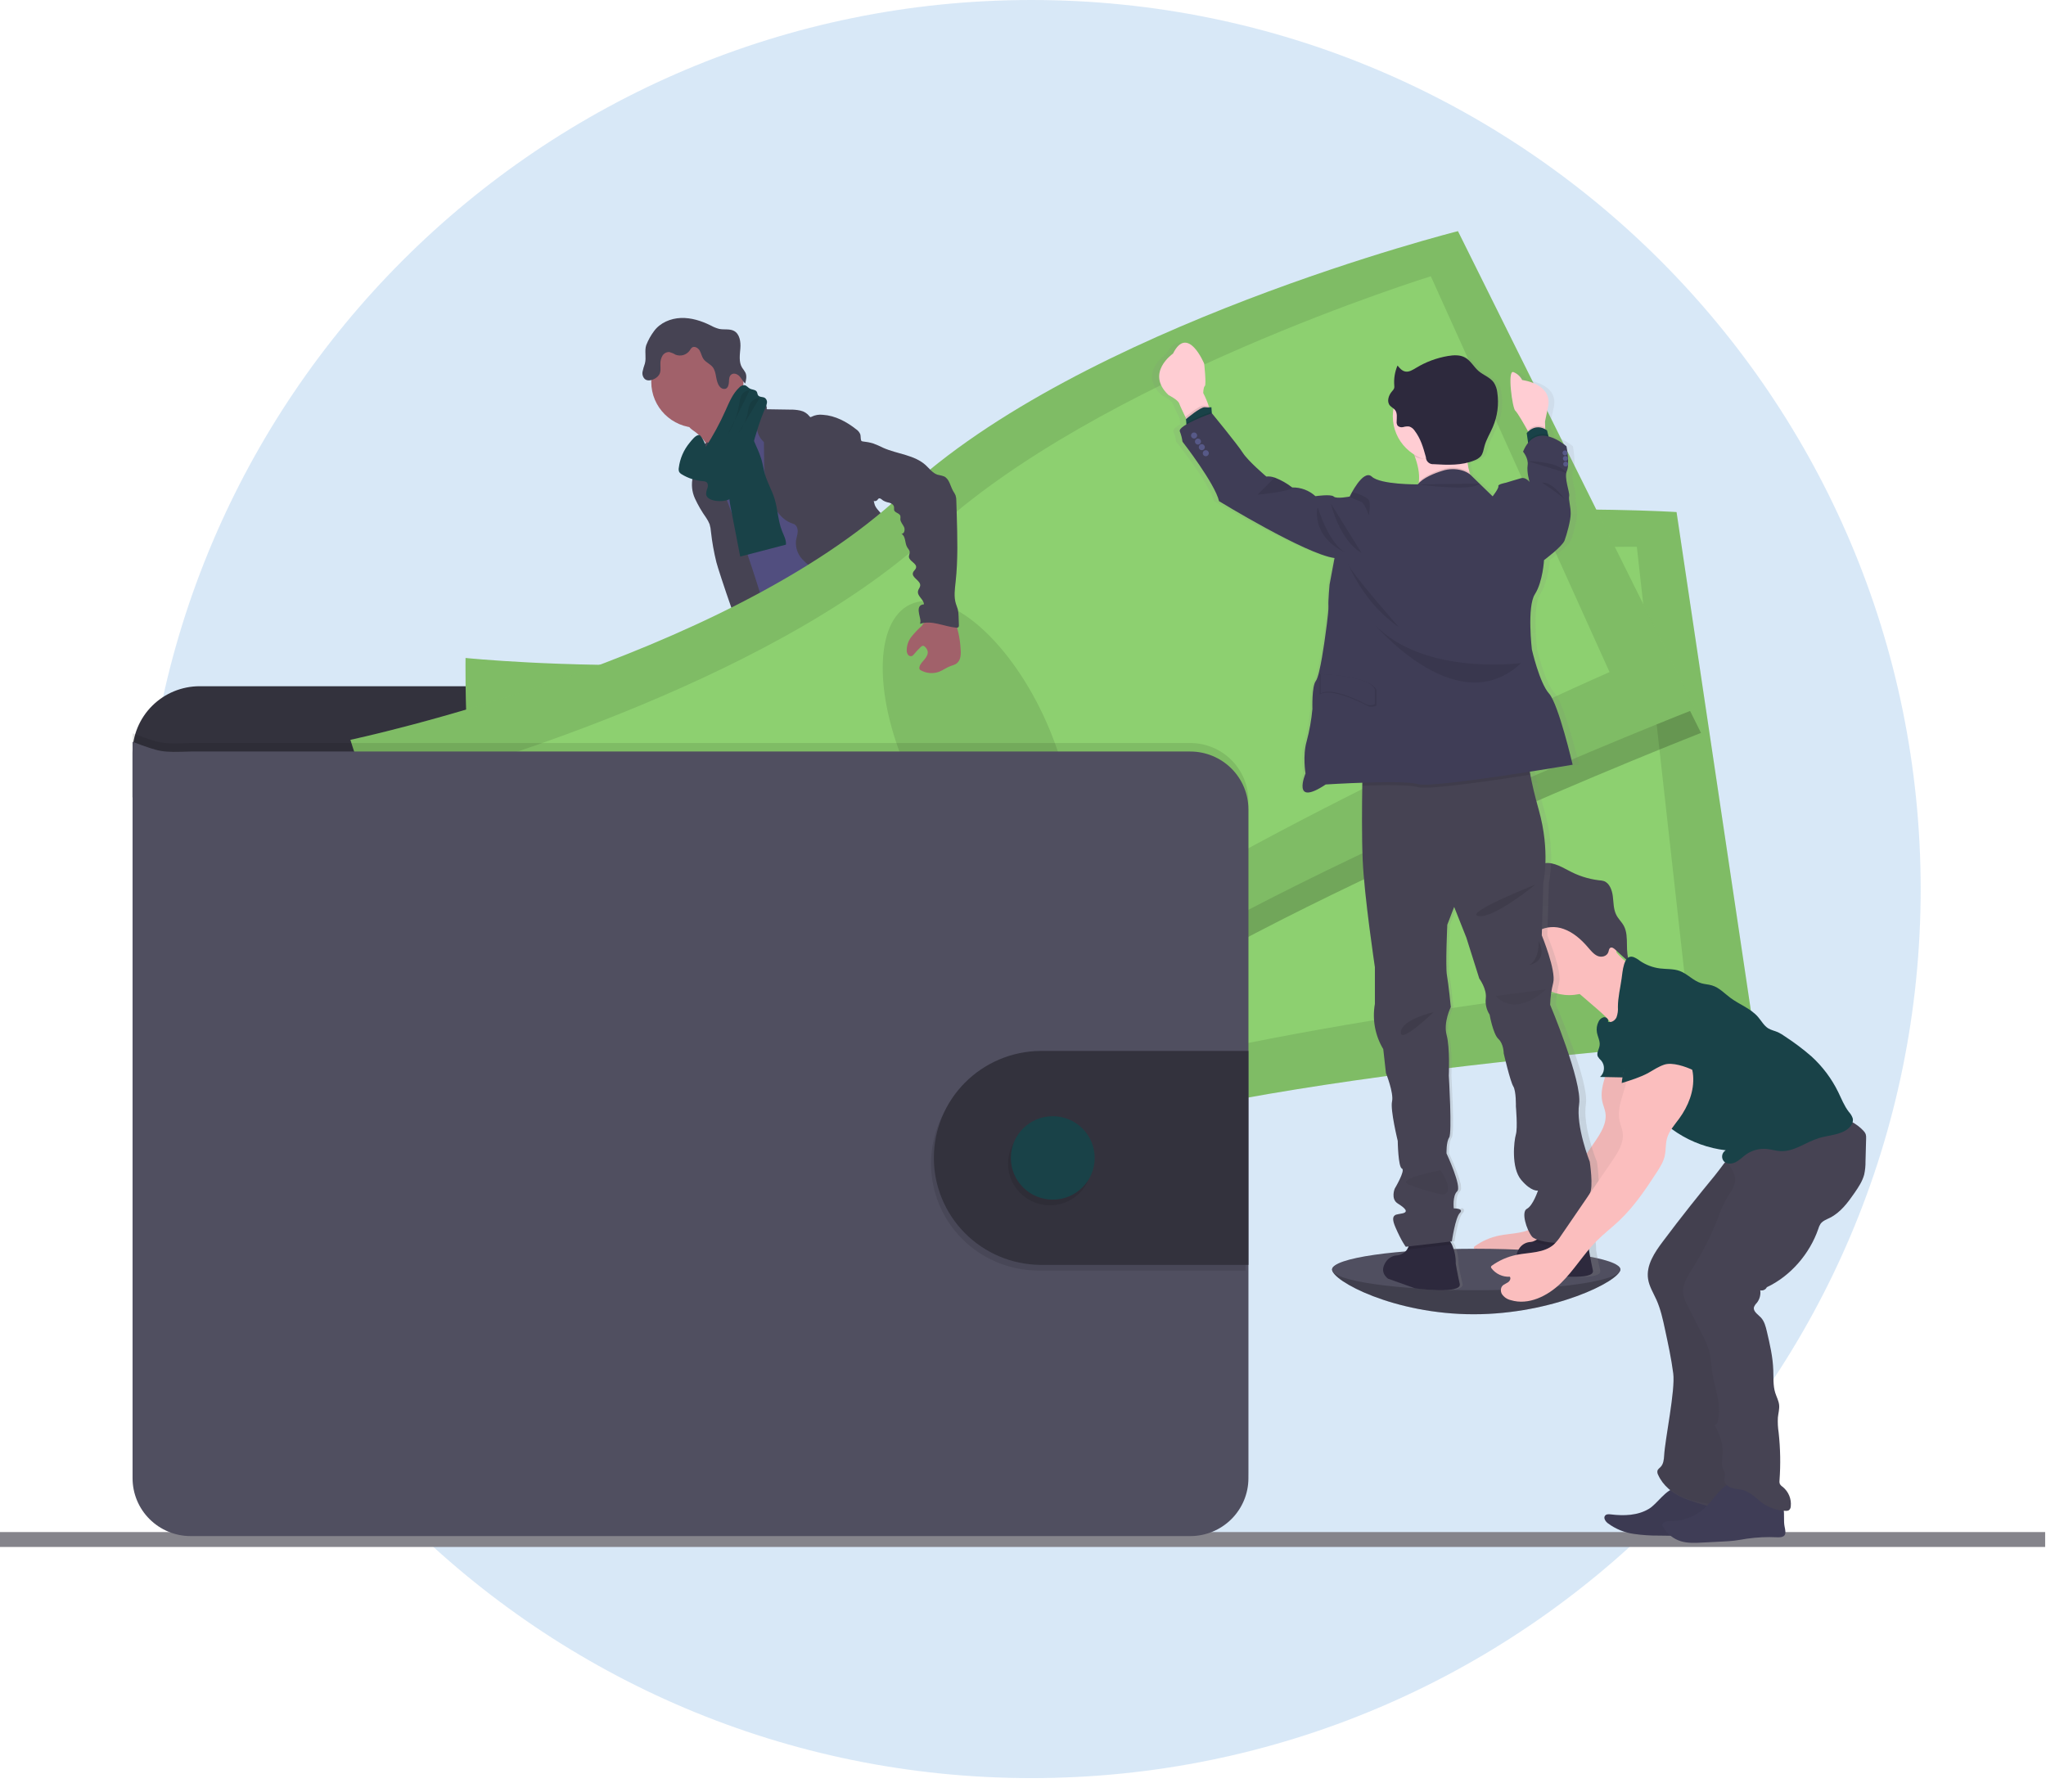 <svg width="121" height="106" viewBox="0 0 121 106" fill="none" xmlns="http://www.w3.org/2000/svg">
<path d="M113.588 52.587C113.588 81.63 90.044 105.174 61.001 105.174C31.958 105.174 8.414 81.63 8.414 52.587C8.414 23.544 31.958 0 61.001 0C90.044 0 113.588 23.544 113.588 52.587Z" fill="#65A4E3" fill-opacity="0.25"/>
<g clip-path="url(#clip0_349_54)">
<path d="M120.95 90.622H0V91.501H120.95V90.622Z" fill="#85848B"/>
<path d="M95.824 75.089C95.824 75.766 91.861 77.738 87.153 77.738C82.446 77.738 78.778 75.766 78.778 75.089C78.778 74.412 82.594 74.63 87.306 74.63C92.018 74.63 95.824 74.411 95.824 75.089Z" fill="#504F60"/>
<path opacity="0.2" d="M95.824 75.089C95.824 75.766 91.861 77.738 87.153 77.738C82.446 77.738 78.778 75.766 78.778 75.089" fill="black"/>
<path d="M48.417 62.672C49.181 62.77 49.973 62.832 50.705 62.596C50.82 62.56 50.947 62.481 50.936 62.366C50.927 62.325 50.91 62.285 50.884 62.252C50.608 61.84 50.376 61.4 50.192 60.941C50.185 60.916 50.17 60.896 50.15 60.881C50.126 60.872 50.1 60.872 50.076 60.881C49.738 60.969 49.447 61.186 49.111 61.279C48.941 61.326 48.762 61.339 48.586 61.318C48.434 61.301 48.226 61.176 48.088 61.192C48.166 61.693 48.358 62.161 48.417 62.672Z" fill="#194248"/>
<path d="M62.866 61.403C63.37 61.059 63.892 60.697 64.189 60.166C64.21 60.135 64.223 60.098 64.225 60.06C64.22 60.022 64.205 59.987 64.182 59.956C63.899 59.508 63.535 59.117 63.107 58.801C62.884 58.958 62.683 59.143 62.508 59.352C62.381 59.485 62.031 59.696 62.027 59.899C62.027 60.014 62.161 60.147 62.223 60.243C62.307 60.367 62.387 60.493 62.463 60.622C62.507 60.685 62.907 61.377 62.866 61.403Z" fill="#194248"/>
<path d="M51.412 64.208C51.421 64.326 51.388 64.444 51.319 64.541C51.266 64.595 51.199 64.634 51.126 64.655C50.058 65.036 48.821 64.561 47.755 64.936C47.536 65.013 47.329 65.124 47.109 65.198C46.846 65.276 46.576 65.324 46.302 65.34C45.925 65.376 45.546 65.399 45.168 65.409C44.881 65.429 44.592 65.404 44.313 65.334C44.173 65.299 44.043 65.234 43.93 65.145C43.817 65.056 43.724 64.944 43.657 64.817C43.599 64.703 43.588 64.571 43.625 64.449C43.642 64.407 43.666 64.368 43.696 64.334C43.768 64.254 43.853 64.185 43.947 64.131L44.34 63.879C44.524 63.749 44.724 63.644 44.935 63.565C45.091 63.514 45.256 63.492 45.414 63.45C45.966 63.289 46.387 62.854 46.779 62.435L47.314 61.867C47.364 61.805 47.427 61.754 47.499 61.719C47.574 61.695 47.652 61.687 47.73 61.697C48.249 61.734 48.751 61.902 49.188 62.184C49.299 62.267 49.42 62.338 49.547 62.395C49.861 62.516 50.263 62.425 50.552 62.271C50.689 62.197 50.659 62.156 50.717 62.026C50.775 61.895 50.915 61.811 51.037 61.93C51.074 61.972 51.1 62.021 51.113 62.075C51.228 62.453 51.185 62.861 51.185 63.257C51.181 63.319 51.189 63.382 51.208 63.441C51.237 63.501 51.272 63.557 51.313 63.611C51.321 63.625 51.328 63.639 51.334 63.654C51.405 63.83 51.431 64.02 51.412 64.208Z" fill="#514E7F"/>
<path d="M51.412 64.208C51.421 64.326 51.388 64.444 51.32 64.541C51.266 64.595 51.199 64.634 51.126 64.655C50.058 65.036 48.821 64.561 47.755 64.936C47.536 65.013 47.329 65.124 47.109 65.198C46.846 65.276 46.576 65.324 46.302 65.34C45.925 65.376 45.546 65.399 45.168 65.409C44.881 65.429 44.592 65.404 44.313 65.334C44.173 65.299 44.043 65.234 43.93 65.145C43.817 65.056 43.724 64.944 43.657 64.817C43.599 64.703 43.588 64.571 43.625 64.449C43.642 64.407 43.666 64.368 43.696 64.334C43.758 64.464 43.803 64.636 43.842 64.698C43.895 64.79 43.967 64.869 44.053 64.931C44.139 64.993 44.238 65.036 44.342 65.057C44.498 65.066 44.654 65.046 44.803 64.998C45.771 64.76 46.8 64.756 47.73 64.395C48.049 64.27 48.353 64.104 48.689 64.028C49.024 63.952 49.38 63.973 49.726 63.944C50.272 63.901 50.801 63.737 51.339 63.651C51.409 63.828 51.434 64.019 51.412 64.208Z" fill="#464353"/>
<path d="M65.313 61.333C65.262 61.736 65.005 62.084 64.723 62.379C64.44 62.673 64.121 62.938 63.896 63.278C63.62 63.699 63.495 64.221 63.136 64.576C62.998 64.706 62.843 64.816 62.675 64.903C62.487 65.014 62.288 65.105 62.081 65.175C61.544 65.346 60.966 65.307 60.405 65.266C60.222 65.264 60.042 65.229 59.872 65.163C59.795 65.124 59.721 65.079 59.651 65.028C59.51 64.942 59.392 64.824 59.305 64.684C59.263 64.608 59.251 64.519 59.272 64.434C59.304 64.341 59.359 64.257 59.432 64.191C59.558 64.06 59.694 63.939 59.838 63.827C60.035 63.701 60.213 63.546 60.365 63.369C60.459 63.228 60.528 63.073 60.569 62.91C60.651 62.624 60.701 62.329 60.718 62.032C60.718 61.835 60.738 61.638 60.779 61.445C60.864 61.142 61.09 60.872 61.065 60.559C61.055 60.514 61.059 60.467 61.077 60.424C61.103 60.391 61.141 60.368 61.182 60.359C61.359 60.289 61.544 60.246 61.733 60.232C61.828 60.225 61.923 60.24 62.012 60.274C62.1 60.309 62.18 60.362 62.245 60.431C62.323 60.525 62.375 60.661 62.49 60.697C62.547 60.713 62.608 60.715 62.666 60.704C62.949 60.676 63.249 60.64 63.472 60.458C63.576 60.365 63.659 60.253 63.716 60.127C63.774 60.002 63.804 59.865 63.806 59.727C63.806 59.623 63.759 59.514 63.922 59.498C64.044 59.482 64.141 59.612 64.203 59.693C64.428 59.992 64.658 60.305 64.742 60.67C64.775 60.657 64.81 60.651 64.845 60.65C64.917 60.65 64.988 60.666 65.052 60.699C65.116 60.731 65.171 60.779 65.212 60.837C65.304 60.985 65.34 61.161 65.313 61.333Z" fill="#514E7F"/>
<path d="M65.313 61.333C65.262 61.736 65.005 62.084 64.723 62.379C64.44 62.673 64.121 62.938 63.896 63.278C63.62 63.699 63.495 64.221 63.136 64.576C62.998 64.706 62.843 64.816 62.675 64.903C62.487 65.014 62.288 65.105 62.081 65.175C61.544 65.346 60.966 65.307 60.405 65.266C60.223 65.264 60.042 65.229 59.872 65.163C59.795 65.124 59.721 65.079 59.651 65.028C59.511 64.942 59.392 64.824 59.305 64.684C59.413 64.632 59.531 64.604 59.651 64.602C59.9 64.615 60.082 64.849 60.321 64.921C60.661 65.024 60.999 64.785 61.344 64.704C61.569 64.651 61.805 64.665 62.027 64.589C62.213 64.518 62.384 64.414 62.533 64.284C62.738 64.138 62.92 63.964 63.074 63.765C63.201 63.567 63.308 63.356 63.391 63.136C63.572 62.713 63.787 62.305 64.031 61.915C64.067 61.854 64.111 61.797 64.162 61.746C64.216 61.696 64.277 61.662 64.338 61.618C64.568 61.445 64.664 61.16 64.745 60.88C64.766 60.795 64.797 60.712 64.836 60.633C64.907 60.633 64.978 60.649 65.043 60.682C65.106 60.714 65.162 60.762 65.203 60.82C65.302 60.972 65.341 61.154 65.313 61.333Z" fill="#464353"/>
<path d="M41.149 25.574C41.435 25.788 41.672 26.062 41.84 26.377C42.001 26.691 42.931 29.13 42.877 29.484C43.18 29.18 44.375 29.131 44.682 28.827C44.81 28.7 45.5 28.064 45.604 27.916C45.708 27.768 46.477 27.457 46.561 27.301C46.876 26.741 44.33 24.615 44.657 24.061C44.675 24.036 44.684 24.005 44.683 23.974C44.676 23.948 44.661 23.925 44.64 23.907C44.432 23.694 44.155 23.562 43.904 23.405C43.653 23.248 43.411 23.029 43.343 22.74C43.103 22.85 42.883 22.998 42.692 23.178C42.225 23.577 41.766 23.983 41.315 24.397C41.138 24.56 40.797 24.777 40.715 25.01C40.619 25.26 40.98 25.438 41.149 25.574Z" fill="#A1616A"/>
<path d="M45.27 24.672C44.879 24.933 44.514 25.23 44.179 25.559C43.864 25.87 43.564 26.23 43.488 26.665C43.456 26.836 43.46 27.009 43.434 27.182C43.319 27.933 42.666 28.484 42.378 29.187C42.295 29.404 42.233 29.629 42.195 29.858C42.114 30.292 42.07 30.733 42.063 31.175C42.056 31.602 42.477 31.897 42.632 32.296C42.786 32.695 42.828 33.106 42.906 33.515C43.054 34.288 43.324 35.034 43.597 35.775C44.166 37.337 46.007 41.655 46.575 43.218C48.316 42.784 52.951 41.785 54.493 40.868C55.007 40.563 50.927 37.121 51.476 36.884C51.508 36.879 51.538 36.867 51.563 36.849C51.589 36.83 51.611 36.806 51.626 36.778C51.641 36.75 51.649 36.719 51.65 36.688C51.651 36.656 51.644 36.625 51.631 36.596C51.081 34.204 49.362 32.238 48.581 29.908C48.311 29.1 47.824 28.409 47.456 27.641C47.121 26.945 46.943 26.175 46.543 25.513C46.468 25.377 46.369 25.255 46.251 25.152C46.152 25.076 46.044 25.011 45.93 24.958C45.702 24.848 45.49 24.783 45.27 24.672Z" fill="#514E7F"/>
<path d="M41.241 25.302C42.746 25.302 43.966 24.088 43.966 22.59C43.966 21.092 42.746 19.877 41.241 19.877C39.736 19.877 38.516 21.092 38.516 22.59C38.516 24.088 39.736 25.302 41.241 25.302Z" fill="#A1616A"/>
<path d="M44.013 23.864C44.149 23.739 44.32 23.659 44.503 23.633C44.686 23.606 44.872 23.636 45.038 23.717C45.222 23.812 45.384 24.005 45.342 24.207L46.694 24.228C46.909 24.222 47.124 24.241 47.334 24.286C47.546 24.332 47.736 24.45 47.869 24.62C47.885 24.642 47.904 24.668 47.931 24.672C47.954 24.672 47.976 24.665 47.994 24.651C48.202 24.547 48.436 24.507 48.667 24.536C49.397 24.583 50.073 24.947 50.645 25.401C50.749 25.472 50.829 25.571 50.876 25.687C50.923 25.839 50.867 26.031 50.991 26.14C50.991 27.401 51.427 28.58 51.717 29.81C51.769 30.029 51.98 30.223 52.126 30.395C52.307 30.585 52.455 30.805 52.563 31.044C52.809 31.681 52.469 32.432 52.709 33.072C52.811 33.342 53.007 33.565 53.17 33.8C53.386 34.071 53.522 34.397 53.564 34.74C53.575 34.894 53.555 35.049 53.564 35.199C53.58 35.406 53.618 35.61 53.679 35.808C53.778 36.178 53.881 36.548 53.988 36.917C54.163 37.514 54.392 38.157 54.929 38.475C53.632 38.694 52.266 38.908 51.03 38.46C50.858 38.401 50.694 38.32 50.544 38.218C50.098 37.901 49.882 37.36 49.69 36.848C49.476 36.275 49.258 35.691 49.214 35.081C49.215 34.887 49.187 34.694 49.132 34.508C49.007 34.175 48.671 33.974 48.367 33.79C48.023 33.602 47.712 33.361 47.445 33.076C47.313 32.932 47.211 32.763 47.147 32.579C47.083 32.395 47.057 32.199 47.072 32.005C47.095 31.816 47.17 31.633 47.177 31.443C47.184 31.253 47.098 31.035 46.915 30.984C45.971 30.7 45.521 29.587 45.311 28.628C45.221 28.133 45.18 27.63 45.19 27.126L45.177 26.148C45.047 26.03 44.942 25.887 44.869 25.727C44.797 25.568 44.757 25.395 44.753 25.22C44.766 25.118 44.764 25.014 44.748 24.912C44.702 24.788 44.628 24.676 44.531 24.585C44.322 24.373 44.148 24.129 44.013 23.864Z" fill="#464353"/>
<path d="M41.111 26.965C41.08 27.268 41.149 27.579 41.081 27.876C41.054 27.991 41.008 28.105 40.975 28.212C40.873 28.64 40.917 29.089 41.1 29.489C41.284 29.884 41.503 30.262 41.756 30.618C41.842 30.74 41.912 30.871 41.966 31.009C42.009 31.155 42.036 31.304 42.046 31.456C42.113 32.063 42.22 32.665 42.367 33.258C42.496 33.772 43.962 38.165 44.303 38.572C44.365 38.662 44.459 38.726 44.566 38.75C44.643 38.753 44.719 38.737 44.789 38.704L45.48 38.44C45.539 38.422 45.594 38.393 45.641 38.353C45.705 38.278 45.741 38.182 45.74 38.083C45.789 37.523 44.32 33.099 44.133 32.57C43.569 30.974 42.817 29.435 42.45 27.782C42.347 27.323 42.293 26.617 41.955 26.251C41.816 26.099 41.863 26.164 41.696 26.243C41.612 26.279 41.53 26.322 41.452 26.37C41.354 26.438 41.273 26.526 41.214 26.629C41.154 26.732 41.119 26.847 41.111 26.965Z" fill="#464353"/>
<path d="M43.209 29.994C43.395 30.97 43.586 31.944 43.776 32.92L46.482 32.215C46.504 31.933 46.353 31.671 46.251 31.412C46.005 30.796 45.999 30.11 45.8 29.477C45.649 28.995 45.386 28.553 45.244 28.068C45.162 27.785 45.121 27.494 45.04 27.209C44.954 26.928 44.847 26.654 44.722 26.389C44.57 26.003 44.372 25.638 44.132 25.3C43.786 25.428 43.418 25.578 43.221 25.888C43.12 26.064 43.062 26.26 43.052 26.462C43.005 27.066 43.225 27.674 43.153 28.275C43.078 28.848 43.097 29.428 43.209 29.994Z" fill="#194248"/>
<path d="M46.527 42.977C46.679 43.551 46.459 44.154 46.279 44.722C46.008 45.577 45.824 46.457 45.728 47.348C45.716 47.575 45.67 47.799 45.592 48.013C45.507 48.204 45.362 48.366 45.263 48.548C44.991 49.028 44.998 49.612 45.056 50.161C45.096 50.522 45.154 50.882 45.227 51.238C45.316 51.672 45.425 52.127 45.297 52.551C45.511 52.504 45.657 52.78 45.643 52.997C45.629 53.214 45.559 53.456 45.664 53.643C45.929 53.739 45.931 54.102 45.923 54.383C45.927 54.87 45.989 55.355 46.107 55.828C46.508 57.747 46.934 59.661 47.384 61.569C48.358 61.87 49.495 62.183 50.424 61.766C50.597 61.69 50.77 61.567 50.809 61.381C50.819 61.281 50.806 61.18 50.772 61.085L50.332 59.491C50.225 59.105 50.117 58.708 50.174 58.312C50.217 58.017 50.346 57.699 50.2 57.439C50.151 57.349 50.072 57.28 50.015 57.195C49.784 56.859 49.905 56.409 49.924 56.002C49.931 55.91 49.925 55.819 49.905 55.729C49.874 55.624 49.83 55.524 49.774 55.43C49.41 54.727 49.236 53.942 49.267 53.152C49.281 53.051 49.267 52.948 49.227 52.855C49.199 52.816 49.174 52.776 49.152 52.733C49.135 52.66 49.143 52.582 49.176 52.514C49.044 52.414 48.925 52.299 48.821 52.17C48.885 52.13 48.939 52.077 48.979 52.014C49.019 51.95 49.044 51.879 49.053 51.804C49.061 51.73 49.052 51.654 49.026 51.584C49.001 51.513 48.96 51.449 48.906 51.397C48.953 51.388 48.997 51.365 49.032 51.333C49.067 51.3 49.092 51.259 49.105 51.213C49.118 51.167 49.117 51.118 49.104 51.072C49.091 51.026 49.065 50.985 49.03 50.953C48.973 50.914 48.898 50.897 48.858 50.839C48.796 50.754 48.846 50.636 48.897 50.545L49.166 50.062C49.366 49.703 49.411 49.259 49.627 48.915C49.935 48.414 50.137 47.855 50.336 47.303L51.112 45.173L51.634 45.623C51.808 45.756 51.954 45.921 52.063 46.11C52.137 46.296 52.184 46.492 52.202 46.692C52.393 47.849 53.124 48.851 53.395 49.99C53.455 50.243 53.495 50.509 53.641 50.726C53.694 50.793 53.741 50.863 53.782 50.937C53.82 51.05 53.84 51.168 53.841 51.287C53.865 51.52 53.939 51.745 54.059 51.947C54.178 52.149 54.339 52.323 54.532 52.457C54.789 52.632 55.108 52.753 55.248 53.03C55.276 53.116 55.314 53.198 55.363 53.275C55.487 53.424 55.756 53.441 55.809 53.628C55.839 53.732 55.784 53.857 55.842 53.949C55.876 53.991 55.92 54.024 55.97 54.044L56.721 54.417C57.559 54.834 57.988 55.793 58.607 56.492C58.821 56.719 59.01 56.968 59.172 57.235C59.439 57.711 59.562 58.308 60.014 58.611C60.135 58.674 60.246 58.755 60.341 58.853C60.483 59.039 60.431 59.299 60.444 59.533C60.456 59.767 60.636 60.046 60.86 59.975C60.782 60.258 60.782 60.557 60.86 60.841C61.841 60.791 62.777 60.413 63.517 59.77C63.736 59.579 63.947 59.336 63.949 59.047C63.953 58.997 63.941 58.947 63.917 58.904C63.873 58.847 63.814 58.803 63.748 58.776C63.046 58.398 62.835 57.52 62.48 56.808C62.17 56.18 61.711 55.638 61.328 55.054C60.493 53.799 59.924 52.279 58.662 51.45C58.385 51.267 58.062 51.106 57.922 50.804C57.845 50.636 57.836 50.443 57.775 50.269C57.714 50.094 57.568 49.924 57.381 49.924C57.484 49.672 57.464 49.365 57.471 49.092C57.478 48.971 57.464 48.849 57.429 48.733C57.381 48.608 57.319 48.488 57.244 48.377C56.914 47.822 56.75 47.186 56.769 46.542C56.778 46.211 56.837 45.869 56.737 45.552C56.686 45.393 56.597 45.247 56.536 45.094C56.444 44.815 56.395 44.524 56.392 44.231L56.323 43.129C56.312 42.762 56.265 42.397 56.18 42.039C55.95 41.184 55.719 37.6 54.93 37.196C54.14 36.792 52.784 39.55 51.896 39.604C51.502 39.621 51.114 39.695 50.743 39.826C50.152 40.046 49.657 40.457 49.174 40.858L47.54 42.224C47.194 42.507 46.908 42.778 46.527 42.977Z" fill="#464353"/>
<path d="M38.684 19.578C39.043 19.09 39.661 18.83 40.27 18.808C40.878 18.787 41.477 18.977 42.022 19.247C42.183 19.338 42.355 19.408 42.534 19.455C42.822 19.514 43.142 19.436 43.403 19.57C43.748 19.752 43.815 20.217 43.785 20.602C43.755 20.988 43.683 21.416 43.889 21.749C43.962 21.844 44.029 21.944 44.088 22.049C44.177 22.247 44.125 22.476 44.072 22.686C43.938 22.572 43.861 22.398 43.742 22.265C43.622 22.132 43.413 22.043 43.264 22.143C43.116 22.242 43.118 22.424 43.11 22.587C43.102 22.749 43.06 22.944 42.906 22.997C42.842 23.012 42.774 23.007 42.713 22.983C42.651 22.959 42.598 22.917 42.56 22.863C42.297 22.542 42.403 22.029 42.141 21.706C41.992 21.522 41.745 21.433 41.607 21.24C41.499 21.089 41.471 20.896 41.377 20.733C41.282 20.57 41.062 20.451 40.916 20.563C40.866 20.611 40.824 20.666 40.793 20.727C40.701 20.857 40.569 20.953 40.416 20.999C40.263 21.045 40.1 21.038 39.952 20.98C39.838 20.91 39.715 20.858 39.587 20.823C39.503 20.818 39.42 20.838 39.346 20.878C39.273 20.919 39.212 20.979 39.171 21.052C39.089 21.198 39.049 21.364 39.056 21.531C39.056 21.761 39.098 22.005 38.966 22.189C38.916 22.258 38.854 22.317 38.782 22.363C38.589 22.485 38.321 22.568 38.143 22.428C38.083 22.372 38.038 22.302 38.014 22.224C37.989 22.146 37.984 22.063 38.001 21.983C38.035 21.823 38.081 21.666 38.136 21.513C38.238 21.157 38.105 20.757 38.216 20.422C38.332 20.121 38.489 19.837 38.684 19.578Z" fill="#464353"/>
<path d="M40.144 27.67C40.127 27.753 40.135 27.84 40.169 27.919C40.203 27.972 40.25 28.016 40.305 28.048C40.693 28.288 41.133 28.43 41.589 28.462C41.651 28.463 41.712 28.479 41.766 28.508C41.875 28.579 41.882 28.737 41.841 28.863C41.788 28.983 41.76 29.111 41.76 29.242C41.793 29.482 42.079 29.586 42.32 29.622C42.657 29.664 43.027 29.642 43.294 29.432C43.476 29.268 43.614 29.062 43.697 28.833C44.358 27.32 44.59 25.648 45.259 24.139C45.31 24.041 45.344 23.935 45.359 23.825C45.367 23.77 45.359 23.715 45.337 23.664C45.315 23.613 45.28 23.569 45.235 23.536C45.111 23.459 44.917 23.503 44.833 23.382C44.791 23.322 44.796 23.239 44.759 23.175C44.682 23.038 44.479 23.06 44.341 22.981C44.233 22.924 44.158 22.805 44.037 22.783C43.977 22.779 43.918 22.79 43.863 22.813C43.809 22.837 43.76 22.873 43.722 22.918C43.329 23.283 43.123 23.8 42.904 24.288C42.569 25.037 42.178 25.76 41.733 26.449C41.785 26.369 41.484 25.761 41.367 25.735C41.16 25.694 40.896 26.054 40.785 26.188C40.434 26.611 40.212 27.125 40.144 27.67Z" fill="#194248"/>
<path opacity="0.1" d="M44.33 23.088C44.248 23.089 44.166 23.109 44.092 23.146C44.018 23.183 43.953 23.236 43.903 23.301C43.779 23.46 43.755 23.671 43.724 23.874C43.619 24.518 43.389 25.134 43.045 25.689" fill="black"/>
<path opacity="0.1" d="M44.918 23.545C44.804 23.548 44.692 23.58 44.594 23.638C44.496 23.697 44.415 23.78 44.359 23.879C44.283 24.059 44.235 24.251 44.219 24.446C44.12 24.878 43.929 25.284 43.66 25.637" fill="black"/>
<path d="M72.305 45.968V44.543C72.305 43.494 71.886 42.489 71.141 41.748C70.396 41.006 69.385 40.59 68.332 40.59H11.809C10.756 40.59 9.745 41.006 9 41.748C8.255 42.489 7.836 43.494 7.836 44.543V47.169L72.305 45.968Z" fill="#33323D"/>
<path d="M27.533 38.92C27.533 38.92 27.372 48.882 29.147 52.16C30.921 55.438 31.682 69.697 31.682 69.697C31.682 69.697 50.286 71.613 63.25 67.403C76.214 63.194 103.799 61.473 103.799 61.473L99.151 30.289C99.151 30.289 76.185 28.823 63.121 35.025C50.056 41.226 27.533 38.92 27.533 38.92Z" fill="#8DD070"/>
<path opacity="0.1" d="M27.533 38.92C27.533 38.92 27.372 48.882 29.147 52.16C30.921 55.438 31.682 69.697 31.682 69.697C31.682 69.697 50.286 71.613 63.25 67.403C76.214 63.194 103.799 61.473 103.799 61.473L99.151 30.289C99.151 30.289 76.185 28.823 63.121 35.025C50.056 41.226 27.533 38.92 27.533 38.92Z" fill="black"/>
<path d="M31.651 42.559C31.651 42.559 31.069 50.779 32.529 53.405C33.989 56.032 34.057 67.757 34.057 67.757C34.057 67.757 50.8 68.53 62.709 64.495C74.619 60.46 99.646 57.843 99.646 57.843L96.802 32.341C96.802 32.341 76.094 32.129 64.008 37.808C51.922 43.488 31.651 42.559 31.651 42.559Z" fill="#8DD070"/>
<path opacity="0.1" d="M63.824 59.826C66.207 59.53 67.622 55.169 66.985 50.084C66.349 44.998 63.902 41.115 61.52 41.411C59.138 41.706 57.722 46.068 58.359 51.153C58.995 56.238 61.442 60.121 63.824 59.826Z" fill="black"/>
<path opacity="0.2" d="M86.56 15.098C86.56 15.098 64.249 20.718 53.728 30.61C43.207 40.502 21.058 45.187 21.058 45.187C21.058 45.187 23.976 54.716 26.675 57.294C29.374 59.873 34.493 73.214 34.493 73.214C34.493 73.214 52.789 69.353 63.828 61.384C74.868 53.416 100.597 43.351 100.597 43.351L86.56 15.098Z" fill="black"/>
<path d="M20.723 43.76C20.723 43.76 23.64 53.291 26.336 55.869C29.033 58.447 34.154 71.787 34.154 71.787C34.154 71.787 52.452 67.928 63.493 59.959C74.534 51.99 100.26 41.929 100.26 41.929L86.223 13.673C86.223 13.673 63.914 19.293 53.392 29.185C42.871 39.077 20.723 43.76 20.723 43.76Z" fill="#8DD070"/>
<path opacity="0.1" d="M20.723 43.76C20.723 43.76 23.64 53.291 26.336 55.869C29.033 58.447 34.154 71.787 34.154 71.787C34.154 71.787 52.452 67.928 63.493 59.959C74.534 51.99 100.26 41.929 100.26 41.929L86.223 13.673C86.223 13.673 63.914 19.293 53.392 29.185C42.871 39.077 20.723 43.76 20.723 43.76Z" fill="black"/>
<path d="M25.76 45.966C25.76 45.966 27.741 53.968 29.941 56.021C32.141 58.074 35.818 69.211 35.818 69.211C35.818 69.211 51.99 64.832 62.081 57.354C72.173 49.876 95.188 39.752 95.188 39.752L84.619 16.341C84.619 16.341 64.846 22.463 55.093 31.56C45.341 40.657 25.76 45.966 25.76 45.966Z" fill="#8DD070"/>
<path opacity="0.1" d="M61.708 52.574C63.885 51.565 63.887 46.981 61.713 42.336C59.54 37.691 56.014 34.742 53.837 35.751C51.661 36.76 51.659 41.343 53.833 45.989C56.006 50.634 59.532 53.582 61.708 52.574Z" fill="black"/>
<path opacity="0.1" d="M73.831 47.366V86.934C73.831 87.384 73.742 87.829 73.569 88.244C73.396 88.659 73.143 89.036 72.824 89.354C72.504 89.672 72.125 89.924 71.708 90.095C71.291 90.267 70.844 90.356 70.392 90.356H11.276C10.364 90.355 9.49 89.995 8.846 89.353C8.202 88.712 7.84 87.841 7.84 86.934V43.377C9.534 44.003 9.534 44.003 11.276 43.95H70.392C71.303 43.95 72.177 44.31 72.821 44.95C73.466 45.59 73.829 46.459 73.831 47.366Z" fill="black"/>
<path d="M73.831 47.869V87.438C73.831 88.345 73.468 89.215 72.823 89.857C72.179 90.499 71.304 90.859 70.392 90.859H11.276C10.364 90.859 9.49 90.498 8.846 89.856C8.202 89.215 7.84 88.345 7.84 87.438V43.879C9.534 44.504 9.534 44.504 11.276 44.452H70.392C71.303 44.452 72.177 44.812 72.822 45.453C73.466 46.093 73.829 46.962 73.831 47.869Z" fill="#504F60"/>
<path opacity="0.1" d="M73.663 62.498V75.152H61.332C59.661 75.13 58.066 74.453 56.892 73.269C55.718 72.085 55.06 70.488 55.06 68.825C55.06 67.162 55.718 65.565 56.892 64.381C58.066 63.197 59.661 62.52 61.332 62.498H73.663Z" fill="black"/>
<path d="M73.831 62.161V74.817H61.501C59.829 74.795 58.234 74.118 57.06 72.934C55.887 71.75 55.228 70.153 55.228 68.49C55.228 66.827 55.887 65.23 57.06 64.046C58.234 62.862 59.829 62.185 61.501 62.163L73.831 62.161Z" fill="#33323D"/>
<path opacity="0.1" d="M62.092 71.293C63.461 71.293 64.57 70.188 64.57 68.826C64.57 67.463 63.461 66.359 62.092 66.359C60.723 66.359 59.613 67.463 59.613 68.826C59.613 70.188 60.723 71.293 62.092 71.293Z" fill="black"/>
<path d="M62.26 70.958C63.629 70.958 64.739 69.853 64.739 68.491C64.739 67.128 63.629 66.024 62.26 66.024C60.891 66.024 59.781 67.128 59.781 68.491C59.781 69.853 60.891 70.958 62.26 70.958Z" fill="#194248"/>
<path d="M95.234 62.052C95.332 63.108 94.529 64.133 94.763 65.168C94.813 65.389 94.909 65.598 94.944 65.822C95.04 66.437 94.673 67.018 94.321 67.532L91.302 71.941C91.181 72.134 91.036 72.312 90.871 72.471C90.295 72.982 89.428 72.929 88.67 73.082C88.137 73.189 87.634 73.411 87.195 73.731C87.177 73.747 87.165 73.769 87.162 73.793C87.16 73.816 87.166 73.84 87.181 73.859C87.306 74.029 87.472 74.165 87.664 74.255C87.856 74.344 88.067 74.385 88.278 74.372C88.358 74.477 88.278 74.629 88.163 74.704C88.001 74.818 87.778 74.846 87.746 75.119C87.734 75.214 87.754 75.31 87.801 75.394C87.923 75.579 88.112 75.711 88.329 75.76C89.374 76.078 90.503 75.519 91.286 74.759C92.068 73.998 92.629 73.038 93.397 72.264C93.822 71.836 94.305 71.469 94.743 71.054C95.617 70.226 96.295 69.219 96.951 68.211C97.148 67.907 97.346 67.595 97.429 67.243C97.512 66.891 97.473 66.535 97.566 66.195C97.688 65.747 98.017 65.392 98.29 65.017C98.826 64.283 99.183 63.385 99.113 62.481C99.043 61.577 98.479 60.684 97.622 60.376C97.356 60.27 97.063 60.252 96.786 60.326C96.435 60.434 96.175 60.723 95.936 60.999L95.359 61.658C95.216 61.803 95.102 61.975 95.025 62.163C94.988 62.258 94.98 62.361 95 62.46C95.02 62.56 95.069 62.651 95.141 62.724" fill="#FBBEBE"/>
<path opacity="0.05" d="M95.234 62.052C95.332 63.108 94.529 64.133 94.763 65.168C94.813 65.389 94.909 65.598 94.944 65.822C95.04 66.437 94.673 67.018 94.321 67.532L91.302 71.941C91.181 72.134 91.036 72.312 90.871 72.471C90.295 72.982 89.428 72.929 88.67 73.082C88.137 73.189 87.634 73.411 87.195 73.731C87.177 73.747 87.165 73.769 87.162 73.793C87.16 73.816 87.166 73.84 87.181 73.859C87.306 74.029 87.472 74.165 87.664 74.255C87.856 74.344 88.067 74.385 88.278 74.372C88.358 74.477 88.278 74.629 88.163 74.704C88.001 74.818 87.778 74.846 87.746 75.119C87.734 75.214 87.754 75.31 87.801 75.394C87.923 75.579 88.112 75.711 88.329 75.76C89.374 76.078 90.503 75.519 91.286 74.759C92.068 73.998 92.629 73.038 93.397 72.264C93.822 71.836 94.305 71.469 94.743 71.054C95.617 70.226 96.295 69.219 96.951 68.211C97.148 67.907 97.346 67.595 97.429 67.243C97.512 66.891 97.473 66.535 97.566 66.195C97.688 65.747 98.017 65.392 98.29 65.017C98.826 64.283 99.183 63.385 99.113 62.481C99.043 61.577 98.479 60.684 97.622 60.376C97.356 60.27 97.063 60.252 96.786 60.326C96.435 60.434 96.175 60.723 95.936 60.999L95.359 61.658C95.216 61.803 95.102 61.975 95.025 62.163C94.988 62.258 94.98 62.361 95 62.46C95.02 62.56 95.069 62.651 95.141 62.724" fill="black"/>
<path d="M97.519 89.245C96.86 89.646 96.038 89.67 95.272 89.577C95.148 89.562 95.002 89.553 94.926 89.648C94.811 89.785 94.947 89.992 95.087 90.099C95.539 90.436 96.07 90.654 96.63 90.731C97.13 90.801 97.635 90.835 98.14 90.83C99.523 90.854 100.906 90.877 102.267 90.68C102.347 90.674 102.426 90.651 102.497 90.614C102.585 90.552 102.646 90.46 102.668 90.356C102.761 90.002 102.581 89.624 102.309 89.378C102.037 89.133 101.688 88.996 101.347 88.865L100.149 88.4C99.867 88.291 99.417 88.002 99.112 88.025C98.538 88.066 97.995 88.968 97.519 89.245Z" fill="#3F3D56"/>
<path opacity="0.05" d="M97.519 89.245C96.86 89.646 96.038 89.67 95.272 89.577C95.148 89.562 95.002 89.553 94.926 89.648C94.811 89.785 94.947 89.992 95.087 90.099C95.539 90.436 96.07 90.654 96.63 90.731C97.13 90.801 97.635 90.835 98.14 90.83C99.523 90.854 100.906 90.877 102.267 90.68C102.347 90.674 102.426 90.651 102.497 90.614C102.585 90.552 102.646 90.46 102.668 90.356C102.761 90.002 102.581 89.624 102.309 89.378C102.037 89.133 101.688 88.996 101.347 88.865L100.149 88.4C99.867 88.291 99.417 88.002 99.112 88.025C98.538 88.066 97.995 88.968 97.519 89.245Z" fill="black"/>
<path d="M98.359 73.411C97.86 74.072 97.344 74.834 97.467 75.652C97.534 76.093 97.782 76.481 97.964 76.888C98.21 77.441 98.34 78.035 98.466 78.627C98.653 79.492 98.841 80.359 98.955 81.237C99.085 82.23 98.473 85.1 98.417 86.099C98.403 86.34 98.374 86.6 98.206 86.774C98.14 86.843 98.053 86.898 98.023 86.987C98.005 87.073 98.019 87.163 98.063 87.239C98.344 87.87 98.919 88.34 99.561 88.609C100.203 88.877 101.751 89.341 102.45 89.365C102.542 89.375 102.636 89.362 102.722 89.329C102.815 89.273 102.888 89.189 102.932 89.089C103.433 88.135 102.951 84.743 102.958 83.666C102.965 82.767 103.178 81.875 103.139 80.978C103.107 80.258 102.909 79.554 102.843 78.836C102.728 77.659 102.944 76.477 103.162 75.314C103.328 74.421 103.495 73.529 103.708 72.648C103.839 72.11 103.99 71.568 104.285 71.101C104.515 70.731 104.839 70.421 105.107 70.069C105.853 69.096 106.184 67.871 106.029 66.658C106.013 66.543 104.301 67.09 104.15 67.156C103.534 67.415 102.967 67.778 102.474 68.228C102.078 68.604 101.766 69.107 101.419 69.528C100.928 70.123 100.443 70.723 99.964 71.327C99.418 72.017 98.883 72.712 98.359 73.411Z" fill="#464353"/>
<path opacity="0.05" d="M98.359 73.371C97.86 74.031 97.344 74.795 97.467 75.612C97.534 76.053 97.782 76.442 97.964 76.849C98.21 77.401 98.34 77.996 98.466 78.587C98.653 79.453 98.841 80.32 98.955 81.197C99.085 82.191 98.473 85.06 98.417 86.059C98.403 86.3 98.374 86.561 98.206 86.735C98.14 86.802 98.053 86.857 98.023 86.947C98.005 87.033 98.019 87.123 98.063 87.199C98.344 87.831 98.919 88.3 99.561 88.576C100.203 88.851 101.751 89.091 102.45 89.113C102.542 89.124 102.636 89.111 102.722 89.078C102.815 89.022 102.889 88.939 102.932 88.839C103.433 87.885 102.951 84.71 102.958 83.632C102.965 82.733 103.178 81.842 103.139 80.944C103.107 80.224 102.909 79.519 102.843 78.803C102.728 77.625 102.944 76.442 103.162 75.279C103.328 74.388 103.495 73.496 103.708 72.614C103.839 72.076 103.99 71.534 104.285 71.067C104.515 70.696 104.839 70.387 105.107 70.034C105.853 69.062 106.184 67.837 106.029 66.624C106.013 66.509 104.301 67.056 104.15 67.121C103.534 67.382 102.967 67.745 102.474 68.195C102.078 68.57 101.766 69.072 101.419 69.493C100.928 70.089 100.443 70.689 99.964 71.294C99.418 71.979 98.883 72.671 98.359 73.371Z" fill="black"/>
<path d="M92.807 58.861C94.352 58.861 95.604 57.615 95.604 56.078C95.604 54.54 94.352 53.294 92.807 53.294C91.262 53.294 90.01 54.54 90.01 56.078C90.01 57.615 91.262 58.861 92.807 58.861Z" fill="#FBBEBE"/>
<path d="M95.326 55.961C95.585 56.371 95.923 56.725 96.322 57.002C96.721 57.279 97.172 57.473 97.648 57.573L97.437 58.336C97.073 59.646 96.664 61.031 95.648 61.94C95.763 61.496 95.615 61.022 95.364 60.637C95.113 60.251 94.76 59.948 94.415 59.649L92.805 58.261C92.758 58.224 92.719 58.178 92.689 58.126C92.65 58.028 92.65 57.919 92.689 57.821C92.895 57.185 93.48 56.789 93.957 56.36C94.197 56.138 94.41 55.89 94.594 55.621C94.916 55.165 95.115 55.623 95.326 55.961Z" fill="#FBBEBE"/>
<path d="M89.123 53.279L89.059 52.756C89.501 52.871 89.92 52.497 90.203 52.11C90.485 51.724 90.746 51.269 91.176 51.107C91.698 50.912 92.251 51.222 92.75 51.483C93.309 51.792 93.922 51.99 94.556 52.068C94.657 52.071 94.758 52.087 94.855 52.116C95.18 52.231 95.334 52.637 95.381 53.005C95.428 53.373 95.416 53.764 95.576 54.092C95.691 54.341 95.906 54.526 96.037 54.771C96.383 55.43 96.048 56.33 96.409 56.976L95.513 56.158C95.431 56.083 95.316 56.005 95.225 56.068C95.153 56.119 95.147 56.228 95.118 56.315C95.032 56.57 94.712 56.645 94.48 56.544C94.248 56.444 94.079 56.224 93.904 56.025C93.507 55.559 93.035 55.15 92.482 54.951C92.239 54.861 91.98 54.823 91.722 54.84C91.464 54.857 91.212 54.929 90.984 55.05C90.566 55.285 90.259 55.833 89.746 55.853C89.043 55.879 88.751 54.576 88.425 54.061C88.544 53.972 88.628 53.844 88.662 53.7C88.695 53.556 88.677 53.404 88.61 53.272C88.657 53.253 89.112 53.199 89.123 53.279Z" fill="#464353"/>
<path d="M54.53 37.005C54.305 37.204 54.097 37.422 53.909 37.655C53.719 37.891 53.618 38.186 53.623 38.489C53.624 38.576 53.652 38.661 53.704 38.733C53.73 38.767 53.766 38.792 53.808 38.804C53.849 38.817 53.893 38.816 53.934 38.803C53.98 38.779 54.02 38.745 54.049 38.702C54.171 38.556 54.3 38.417 54.437 38.284C54.486 38.235 54.552 38.183 54.619 38.202C54.649 38.212 54.675 38.23 54.697 38.253C54.775 38.32 54.831 38.408 54.859 38.506C54.9 38.681 54.797 38.857 54.681 38.994C54.565 39.132 54.427 39.264 54.38 39.437C54.362 39.483 54.362 39.533 54.38 39.579C54.402 39.612 54.434 39.639 54.47 39.655C54.635 39.745 54.818 39.798 55.006 39.811C55.194 39.823 55.382 39.794 55.558 39.726C55.788 39.633 55.993 39.474 56.231 39.391C56.334 39.363 56.433 39.325 56.528 39.276C56.596 39.231 56.654 39.173 56.7 39.106C56.745 39.038 56.776 38.963 56.792 38.883C56.822 38.724 56.828 38.561 56.809 38.4C56.781 37.777 56.647 37.163 56.413 36.585C56.399 36.547 56.376 36.514 56.346 36.488C56.311 36.467 56.271 36.456 56.231 36.457C55.936 36.426 55.452 36.276 55.167 36.385C55.068 36.439 54.982 36.515 54.916 36.608C54.863 36.666 54.53 36.929 54.53 37.005Z" fill="#A1616A"/>
<path d="M54.437 36.746C54.437 36.467 54.091 35.791 54.641 35.746C54.641 35.447 54.215 35.261 54.295 34.943C54.32 34.838 54.41 34.752 54.42 34.644C54.455 34.338 53.9 34.172 53.992 33.878C54.026 33.763 54.149 33.697 54.175 33.583C54.237 33.318 53.761 33.2 53.752 32.928C53.752 32.837 53.804 32.75 53.799 32.659C53.799 32.544 53.699 32.457 53.644 32.357C53.5 32.101 53.57 31.706 53.307 31.574C53.481 31.589 53.538 31.332 53.466 31.175C53.395 31.017 53.249 30.881 53.247 30.707C53.256 30.643 53.256 30.579 53.247 30.516C53.199 30.349 52.924 30.335 52.877 30.172C52.871 30.11 52.87 30.047 52.872 29.984C52.853 29.855 52.72 29.772 52.594 29.735C52.464 29.713 52.338 29.669 52.223 29.603C52.142 29.543 52.049 29.442 51.962 29.489C51.93 29.508 51.914 29.545 51.89 29.572C51.786 29.693 51.588 29.64 51.458 29.552C51.073 29.291 50.882 28.825 50.8 28.369C50.718 27.914 50.72 27.444 50.618 26.993C50.586 26.852 50.545 26.714 50.493 26.58C50.45 26.465 50.309 26.285 50.3 26.169C50.279 25.906 50.827 26.086 51.036 26.112C51.239 26.132 51.439 26.17 51.634 26.227C51.843 26.305 52.047 26.394 52.246 26.494C53.078 26.86 54.083 26.905 54.751 27.519C54.971 27.721 55.157 27.986 55.443 28.078C55.574 28.103 55.703 28.136 55.83 28.178C56.147 28.326 56.196 28.744 56.369 29.047C56.423 29.127 56.471 29.211 56.511 29.299C56.544 29.403 56.56 29.512 56.557 29.62L56.581 30.415C56.62 31.747 56.66 33.082 56.517 34.405C56.471 34.842 56.401 35.292 56.532 35.712C56.566 35.827 56.615 35.934 56.647 36.05C56.675 36.186 56.69 36.324 56.691 36.463L56.709 36.978C56.715 37.018 56.706 37.059 56.684 37.093C56.664 37.108 56.642 37.119 56.618 37.125C56.594 37.131 56.569 37.131 56.544 37.126C55.824 37.062 55.096 36.658 54.416 36.902" fill="#464353"/>
<path d="M87.304 76.315C92.011 76.315 95.827 75.766 95.827 75.089C95.827 74.412 92.011 73.863 87.304 73.863C82.597 73.863 78.781 74.412 78.781 75.089C78.781 75.766 82.597 76.315 87.304 76.315Z" fill="#504F60"/>
<path d="M94.637 75.149C94.487 74.51 94.394 73.949 94.394 73.949C94.394 73.949 94.428 73.254 94.115 72.732V72.558V71.273C94.204 71.04 94.313 70.815 94.441 70.6C94.672 70.196 94.441 68.717 94.441 68.717C94.441 68.717 93.58 66.63 93.789 65.307C93.997 63.983 92.021 59.43 92.021 59.43C92.033 58.991 92.096 58.555 92.207 58.129C92.228 58.04 92.236 57.948 92.232 57.856C92.232 57.845 92.232 57.835 92.232 57.823C92.232 57.812 92.232 57.83 92.232 57.834C92.202 56.961 91.508 55.325 91.508 55.325L91.602 52.208C91.602 52.208 92.044 50.373 91.323 47.901C91.07 47.04 90.909 46.351 90.806 45.818C90.795 45.759 90.784 45.704 90.774 45.645C92.26 45.416 93.395 45.232 93.395 45.232C93.395 45.232 92.533 41.644 91.951 41.015C91.369 40.387 90.903 38.413 90.903 38.413C90.903 38.413 90.6 35.879 91.09 35.138C91.58 34.397 91.649 33.12 91.649 33.12C91.649 33.12 92.766 32.317 92.906 31.953C93.047 31.59 93.278 30.787 93.278 30.361C93.278 29.936 93.139 29.559 93.185 29.329C93.231 29.1 92.859 28.252 93.046 27.849C93.094 27.724 93.119 27.593 93.119 27.46C93.12 27.456 93.12 27.452 93.119 27.448C93.121 27.095 93.088 26.742 93.021 26.395C92.698 26.124 92.321 25.923 91.915 25.807L91.891 25.711L91.828 25.458C91.792 25.435 91.756 25.414 91.718 25.394V25.302L91.708 24.938L91.883 24.119C92.228 22.694 90.317 22.482 90.317 22.482C90.201 22.264 90.008 22.095 89.775 22.01C89.391 21.875 89.712 24.152 89.89 24.303C90.025 24.418 90.442 25.127 90.644 25.478L90.676 25.535C90.645 25.563 90.615 25.594 90.589 25.627L90.661 26.121L90.673 26.197C90.546 26.354 90.443 26.528 90.368 26.714C90.368 26.714 90.713 27.095 90.647 27.517C90.582 27.939 90.755 28.475 90.763 28.503C90.742 28.479 90.496 28.215 90.251 28.28C90.006 28.344 89.32 28.549 89.32 28.549C89.32 28.549 88.808 28.639 88.859 28.751C88.91 28.863 88.513 29.357 88.513 29.357L87.137 28.058C87.124 28.019 87.109 27.98 87.097 27.944C87.041 27.756 87.002 27.564 86.982 27.37C87.132 27.335 87.279 27.288 87.422 27.232C87.567 27.182 87.697 27.099 87.802 26.988C87.942 26.824 87.968 26.602 88.025 26.398C88.133 25.998 88.37 25.644 88.535 25.265C88.814 24.623 88.904 23.916 88.794 23.225C88.773 23.012 88.701 22.808 88.584 22.629C88.359 22.322 87.951 22.197 87.655 21.951C87.359 21.706 87.167 21.331 86.822 21.148C86.509 20.982 86.13 21.001 85.778 21.059C85.089 21.172 84.427 21.411 83.827 21.765C83.626 21.88 83.405 22.021 83.174 21.979C82.976 21.943 82.829 21.786 82.704 21.634C82.706 21.628 82.708 21.622 82.71 21.616C82.704 21.611 82.699 21.604 82.695 21.598C82.549 21.92 82.476 22.27 82.481 22.623C82.481 22.678 82.481 22.738 82.488 22.787V22.845C82.488 22.861 82.488 22.877 82.488 22.892C82.488 22.916 82.484 22.94 82.477 22.964C82.448 23.034 82.404 23.097 82.348 23.148C82.306 23.196 82.267 23.247 82.233 23.301C82.233 23.283 82.244 23.264 82.251 23.245C82.163 23.372 82.114 23.523 82.109 23.677C82.102 23.79 82.139 23.901 82.212 23.987C82.281 24.053 82.356 24.113 82.437 24.166C82.409 24.317 82.396 24.471 82.395 24.625C82.398 25.081 82.519 25.528 82.746 25.924C82.973 26.32 83.299 26.651 83.693 26.885C83.709 26.923 83.724 26.962 83.739 27C83.915 27.459 84.048 27.998 83.989 28.491C83.989 28.526 83.979 28.563 83.973 28.599C83.967 28.634 83.938 28.636 83.923 28.656C83.923 28.656 81.65 28.679 81.115 28.197C80.58 27.715 79.765 29.375 79.765 29.375C79.765 29.375 78.95 29.532 78.786 29.375C78.623 29.218 77.67 29.353 77.67 29.353C77.279 29.008 76.771 28.823 76.249 28.837C75.932 28.598 75.583 28.405 75.212 28.264L75.186 28.255C75.022 28.195 74.847 28.173 74.673 28.19C74.673 28.19 73.556 27.273 73.23 26.777C72.903 26.282 71.351 24.453 71.344 24.445V24.356L71.327 24.09C71.281 24.097 71.234 24.101 71.188 24.102C71.179 24.075 71.168 24.044 71.156 24.009C71.067 23.749 70.957 23.497 70.827 23.255C70.827 23.255 70.827 22.919 70.925 22.834C71.023 22.749 70.884 21.516 70.884 21.516C70.884 21.516 69.877 19.173 68.975 20.922C68.975 20.922 67.269 22.054 68.701 23.373C68.701 23.373 69.277 23.648 69.353 23.866C69.406 24.008 69.6 24.403 69.73 24.669L69.788 24.784L69.772 24.798L69.793 25.018L69.802 25.103C69.533 25.255 69.35 25.407 69.394 25.52C69.474 25.715 69.528 25.918 69.557 26.126C69.557 26.126 71.537 28.594 71.793 29.648C71.793 29.648 77.101 32.788 78.847 33.012L78.538 34.578C78.493 35.002 78.47 35.429 78.469 35.856C78.492 36.192 78.26 37.718 78.26 37.718C78.26 37.718 77.957 39.961 77.701 40.275C77.445 40.59 77.491 41.935 77.491 41.935C77.43 42.579 77.315 43.217 77.145 43.841C76.889 44.693 77.075 45.748 77.075 45.748C77.075 45.748 76.191 47.767 78.309 46.399C78.309 46.399 79.346 46.334 80.547 46.293C80.547 46.332 80.547 46.372 80.547 46.408C80.547 46.562 80.547 46.728 80.539 46.902C80.523 48.058 80.516 49.655 80.569 50.857C80.662 52.988 81.314 57.205 81.314 57.205V59.328C81.272 59.527 81.251 59.73 81.252 59.934C81.239 60.681 81.438 61.416 81.828 62.054L81.992 63.467C81.992 63.467 82.375 64.398 82.382 64.958C82.38 65.003 82.375 65.048 82.365 65.092C82.35 65.164 82.344 65.236 82.347 65.309C82.325 65.951 82.713 67.488 82.713 67.488C82.713 67.488 82.737 69.035 82.969 69.126C83.169 69.203 82.703 70.017 82.565 70.251C82.561 70.237 82.558 70.222 82.557 70.208L82.528 70.254C82.48 70.379 82.455 70.512 82.455 70.646C82.442 70.751 82.46 70.859 82.505 70.955C82.551 71.051 82.623 71.132 82.713 71.189C83.156 71.459 83.393 71.683 83.018 71.772C82.879 71.793 82.743 71.822 82.607 71.858C82.607 71.841 82.594 71.823 82.588 71.806C82.535 71.827 82.491 71.865 82.463 71.915C82.435 71.964 82.425 72.021 82.435 72.077C82.438 72.259 82.485 72.438 82.572 72.598C82.944 73.428 83.202 73.745 83.202 73.745L83.381 73.725C83.354 73.793 83.32 73.858 83.277 73.917C83.209 74.013 83.119 74.092 83.014 74.146C82.917 74.204 82.808 74.241 82.695 74.255C82.569 74.259 82.445 74.29 82.331 74.345C82.218 74.4 82.117 74.478 82.036 74.574C81.805 74.873 81.658 75.281 82.117 75.638L83.782 76.212C83.782 76.212 86.647 76.582 86.494 75.942C86.342 75.302 86.25 74.743 86.25 74.743C86.262 74.352 86.183 73.963 86.02 73.608C85.99 73.55 85.956 73.494 85.918 73.441L86.02 73.43C86.02 73.43 86.229 72.016 86.508 71.748C86.573 71.686 86.588 71.633 86.573 71.601C86.602 71.524 86.528 71.48 86.434 71.453L86.414 71.509C86.323 71.49 86.229 71.479 86.136 71.478C86.136 71.478 86.043 70.739 86.346 70.469C86.37 70.438 86.388 70.403 86.398 70.365C86.408 70.327 86.41 70.288 86.404 70.249C86.407 70.147 86.396 70.046 86.372 69.947C86.369 69.954 86.366 69.96 86.362 69.966C86.21 69.293 85.694 68.226 85.694 68.226C85.694 68.226 85.67 67.554 85.857 67.284C86.044 67.015 85.833 63.628 85.833 63.628C85.833 63.628 85.903 61.991 85.694 61.228C85.484 60.466 85.949 59.568 85.949 59.568C85.949 59.568 85.949 59.55 85.949 59.52V59.508L85.923 59.25C85.922 59.255 85.922 59.261 85.923 59.266C85.876 58.833 85.787 58.047 85.721 57.684C85.628 57.168 85.745 54.702 85.745 54.702L86.164 53.647L86.909 55.465L87.701 57.887C87.701 57.887 88.093 58.399 88.102 58.92C88.102 58.945 88.102 58.97 88.102 58.995C88.096 59.049 88.093 59.103 88.093 59.157C88.079 59.463 88.163 59.766 88.334 60.021C88.334 60.021 88.543 61.168 88.869 61.456C89.195 61.743 89.195 62.308 89.195 62.308C89.195 62.308 89.591 63.968 89.772 64.257C89.928 64.503 89.936 65.175 89.935 65.385C89.935 65.423 89.935 65.445 89.935 65.445C89.935 65.445 89.991 66.039 89.988 66.536C89.988 66.598 89.988 66.658 89.988 66.714C89.989 66.71 89.989 66.706 89.988 66.701C89.988 66.838 89.972 66.973 89.94 67.105L89.933 67.128C89.933 67.1 89.933 67.072 89.941 67.044C89.86 67.382 89.821 67.729 89.826 68.077C89.816 68.673 89.906 69.38 90.269 69.797C90.899 70.515 91.294 70.425 91.294 70.425C91.294 70.425 90.992 71.322 90.619 71.502C90.605 71.509 90.591 71.518 90.579 71.528C90.579 71.509 90.573 71.492 90.57 71.475C90.529 71.52 90.497 71.573 90.477 71.63C90.457 71.688 90.45 71.749 90.455 71.81C90.428 72.204 90.679 72.842 90.916 73.139C91.004 73.225 91.112 73.288 91.231 73.323C91.212 73.336 91.192 73.348 91.172 73.358C91.13 73.381 91.088 73.401 91.044 73.419C90.983 73.445 90.919 73.461 90.854 73.468C90.727 73.472 90.603 73.502 90.49 73.557C90.376 73.612 90.275 73.69 90.195 73.787C89.964 74.085 89.817 74.493 90.275 74.85L91.94 75.424C91.94 75.424 94.787 75.787 94.637 75.149Z" fill="url(#paint0_linear_349_54)"/>
<path d="M83.7 76.208L82.087 75.635C81.642 75.277 81.783 74.87 82.008 74.57C82.085 74.475 82.182 74.397 82.293 74.342C82.403 74.287 82.523 74.256 82.647 74.252C82.756 74.238 82.861 74.201 82.954 74.143C83.056 74.087 83.144 74.009 83.21 73.913C83.328 73.727 83.391 73.513 83.393 73.293C83.393 73.293 85.163 72.777 85.647 73.293C85.734 73.386 85.806 73.492 85.862 73.606C86.022 73.962 86.101 74.35 86.092 74.74C86.092 74.74 86.182 75.3 86.328 75.94C86.475 76.58 83.7 76.208 83.7 76.208Z" fill="#2D293D"/>
<path d="M91.587 75.417L89.973 74.843C89.528 74.486 89.67 74.079 89.895 73.78C89.972 73.684 90.068 73.606 90.178 73.551C90.288 73.496 90.409 73.466 90.532 73.461C90.596 73.455 90.658 73.438 90.716 73.412C90.759 73.394 90.801 73.374 90.841 73.351C91.291 73.105 91.28 72.499 91.28 72.499C91.28 72.499 93.049 71.983 93.534 72.499C93.599 72.569 93.656 72.646 93.703 72.728C94.007 73.25 93.973 73.947 93.973 73.947C93.973 73.947 94.063 74.507 94.204 75.146C94.344 75.785 91.587 75.417 91.587 75.417Z" fill="#2D293D"/>
<path opacity="0.1" d="M85.648 73.292C85.735 73.385 85.807 73.491 85.863 73.605L83.212 73.911C83.33 73.725 83.394 73.51 83.396 73.29C83.396 73.29 85.165 72.776 85.648 73.292Z" fill="black"/>
<path opacity="0.1" d="M93.706 72.731V73.225C93.293 73.901 91.298 73.753 90.719 73.414C90.761 73.397 90.803 73.376 90.843 73.354C91.294 73.107 91.282 72.501 91.282 72.501C91.282 72.501 93.051 71.985 93.536 72.501C93.601 72.571 93.658 72.648 93.706 72.731Z" fill="black"/>
<path d="M94.02 70.6C93.897 70.815 93.792 71.04 93.706 71.273V73.045C93.254 73.785 90.911 73.538 90.594 73.135C90.277 72.731 89.947 71.68 90.303 71.498C90.659 71.316 90.956 70.421 90.956 70.421C90.956 70.421 90.572 70.51 89.964 69.792C89.356 69.075 89.536 67.483 89.649 67.102C89.762 66.721 89.649 65.442 89.649 65.442C89.649 65.442 89.672 64.544 89.493 64.253C89.313 63.962 88.929 62.303 88.929 62.303C88.929 62.303 88.929 61.742 88.613 61.451C88.298 61.16 88.095 60.015 88.095 60.015C87.91 59.729 87.831 59.388 87.87 59.05C87.937 58.49 87.486 57.884 87.486 57.884L86.72 55.461L85.999 53.644L85.593 54.698C85.593 54.698 85.478 57.165 85.571 57.68C85.664 58.195 85.802 59.564 85.802 59.564C85.802 59.564 85.351 60.461 85.554 61.224C85.757 61.986 85.683 63.626 85.683 63.626C85.683 63.626 85.886 67.011 85.705 67.281C85.524 67.55 85.547 68.224 85.547 68.224C85.547 68.224 86.469 70.196 86.178 70.466C85.888 70.735 85.976 71.475 85.976 71.475C85.976 71.475 86.606 71.475 86.336 71.745C86.067 72.014 85.863 73.427 85.863 73.427L83.137 73.745C83.137 73.745 82.888 73.432 82.528 72.598C82.167 71.764 82.594 71.858 82.957 71.767C83.32 71.677 83.091 71.454 82.662 71.185C82.234 70.915 82.483 70.31 82.483 70.31C82.483 70.31 83.136 69.211 82.91 69.121C82.684 69.032 82.662 67.484 82.662 67.484C82.662 67.484 82.212 65.649 82.325 65.151C82.438 64.653 81.964 63.469 81.964 63.469L81.806 62.056C81.324 61.255 81.148 60.307 81.311 59.386V57.207C81.311 57.207 80.679 52.991 80.589 50.86C80.532 49.495 80.548 47.633 80.566 46.471C80.578 45.82 80.589 45.387 80.589 45.387L90.325 44.378C90.325 44.378 90.315 44.825 90.501 45.817C90.601 46.349 90.757 47.039 91.001 47.9C91.699 50.367 91.272 52.206 91.272 52.206L91.181 55.324C91.181 55.324 92.037 57.409 91.857 58.127C91.749 58.553 91.688 58.99 91.675 59.43C91.675 59.43 93.59 63.983 93.388 65.307C93.185 66.63 94.018 68.717 94.018 68.717C94.018 68.717 94.246 70.196 94.02 70.6Z" fill="#464353"/>
<path opacity="0.05" d="M88.454 58.915L91.418 58.522C91.418 58.522 89.739 60.227 88.454 58.915Z" fill="black"/>
<path opacity="0.1" d="M90.99 55.639C90.99 55.639 91.091 56.683 90.449 57.075C90.449 57.075 91.598 56.897 90.99 55.639Z" fill="black"/>
<path opacity="0.1" d="M90.808 52.32C90.808 52.32 88.33 54.35 87.429 54.182C86.528 54.013 90.808 52.32 90.808 52.32Z" fill="black"/>
<path opacity="0.1" d="M84.781 59.867C84.781 59.867 82.899 60.292 82.843 61.045C82.786 61.797 84.781 59.867 84.781 59.867Z" fill="black"/>
<path opacity="0.05" d="M85.194 69.221C85.194 69.221 82.536 69.714 83.291 70.05C84.046 70.386 85.285 70.656 85.285 70.656C85.285 70.656 86.144 70.701 85.194 69.221Z" fill="black"/>
<g opacity="0.05">
<path opacity="0.05" d="M82.754 70.585C82.687 70.543 82.63 70.487 82.588 70.421C82.546 70.355 82.519 70.28 82.51 70.202L82.483 70.249C82.483 70.249 82.235 70.855 82.664 71.123C82.712 71.154 82.759 71.185 82.802 71.215C82.882 71.2 82.967 71.188 83.049 71.168C83.412 71.078 83.182 70.855 82.754 70.585Z" fill="black"/>
<path opacity="0.05" d="M86.179 70.405C86.252 70.338 86.25 70.166 86.205 69.946C86.09 70.119 86.056 70.39 86.054 70.595C86.082 70.524 86.124 70.459 86.179 70.405Z" fill="black"/>
<path opacity="0.05" d="M85.769 59.246C85.671 59.512 85.611 59.789 85.59 60.071C85.641 59.877 85.71 59.687 85.796 59.505L85.769 59.246Z" fill="black"/>
<path opacity="0.05" d="M91.859 58.07C91.876 57.989 91.885 57.907 91.883 57.824C91.849 57.992 91.826 58.147 91.809 58.283C91.824 58.213 91.84 58.147 91.859 58.07Z" fill="black"/>
<path opacity="0.05" d="M85.706 67.221C85.743 67.166 85.764 66.98 85.773 66.722C85.69 66.922 85.645 67.136 85.643 67.352C85.659 67.306 85.68 67.262 85.706 67.221Z" fill="black"/>
<path opacity="0.05" d="M86.259 71.451C86.12 71.901 86.016 72.361 85.949 72.827L83.224 73.14C83.224 73.14 82.975 72.827 82.614 71.993C82.585 71.929 82.559 71.863 82.537 71.796C82.373 71.871 82.307 72.039 82.523 72.531C82.884 73.362 83.134 73.678 83.134 73.678L85.859 73.364C85.859 73.364 86.062 71.951 86.332 71.681C86.47 71.552 86.385 71.484 86.259 71.451Z" fill="black"/>
<path opacity="0.05" d="M82.664 67.423C82.664 67.423 82.686 68.97 82.912 69.06C83.027 68.804 83.102 68.561 83 68.52C82.77 68.431 82.753 66.883 82.753 66.883C82.753 66.883 82.302 65.048 82.415 64.55C82.528 64.052 82.054 62.868 82.054 62.868L81.896 61.456C81.414 60.654 81.238 59.706 81.401 58.785V56.606C81.401 56.606 80.769 52.39 80.68 50.259C80.622 48.895 80.638 47.032 80.656 45.87C80.656 45.66 80.663 45.474 80.667 45.317L80.59 45.325C80.59 45.325 80.577 45.757 80.567 46.409C80.548 47.571 80.531 49.434 80.59 50.797C80.68 52.928 81.31 57.145 81.31 57.145V59.325C81.148 60.245 81.324 61.192 81.806 61.993L81.963 63.406C81.963 63.406 82.437 64.595 82.324 65.089C82.211 65.583 82.664 67.423 82.664 67.423Z" fill="black"/>
<path opacity="0.05" d="M90.686 72.536C90.465 72.217 90.318 71.853 90.254 71.47C89.977 71.72 90.296 72.691 90.6 73.076C90.915 73.48 93.259 73.726 93.712 72.986V72.559C93.097 73.159 90.984 72.918 90.686 72.536Z" fill="black"/>
<path opacity="0.05" d="M94.111 70.001C93.988 70.217 93.882 70.442 93.796 70.674V70.992C93.847 70.877 93.92 70.724 94.026 70.543C94.097 70.366 94.131 70.177 94.125 69.986C94.125 69.986 94.115 69.997 94.111 70.001Z" fill="black"/>
<path opacity="0.05" d="M90.825 70.356C90.911 70.183 90.985 70.005 91.047 69.822C91.047 69.822 90.664 69.912 90.055 69.194C89.613 68.672 89.587 67.686 89.651 67.041C89.535 67.423 89.357 69.015 89.965 69.733C90.363 70.202 90.664 70.326 90.825 70.356Z" fill="black"/>
<path opacity="0.05" d="M89.649 65.381C89.689 65.823 89.704 66.267 89.694 66.711C89.706 66.641 89.721 66.571 89.74 66.503C89.856 66.121 89.74 64.844 89.74 64.844C89.74 64.844 89.763 63.945 89.583 63.654C89.402 63.363 89.025 61.702 89.025 61.702C89.025 61.702 89.025 61.141 88.709 60.85C88.393 60.559 88.191 59.414 88.191 59.414C88.004 59.129 87.923 58.788 87.96 58.449C88.028 57.889 87.578 57.283 87.578 57.283L86.811 54.861L86.09 53.044L85.683 54.099C85.683 54.099 85.683 54.232 85.669 54.443L85.999 53.587L86.72 55.4L87.487 57.822C87.487 57.822 87.937 58.428 87.869 58.989C87.832 59.327 87.913 59.668 88.1 59.953C88.1 59.953 88.302 61.1 88.618 61.389C88.934 61.678 88.933 62.241 88.933 62.241C88.933 62.241 89.316 63.901 89.496 64.191C89.676 64.481 89.649 65.381 89.649 65.381Z" fill="black"/>
</g>
<path d="M91.542 24.115L91.372 24.934L91.383 25.299L91.39 25.567L90.449 25.664L90.344 25.47C90.15 25.119 89.745 24.405 89.615 24.295C89.441 24.151 89.131 21.873 89.5 22.008C89.727 22.096 89.913 22.264 90.023 22.48C90.023 22.48 91.875 22.691 91.542 24.115Z" fill="#FFCDD3"/>
<path opacity="0.1" d="M91.389 25.567L90.449 25.664L90.344 25.47C90.471 25.326 90.643 25.231 90.832 25.2C91.021 25.169 91.216 25.205 91.381 25.3L91.389 25.567Z" fill="black"/>
<path d="M91.627 26.011L90.387 26.297L90.36 26.113L90.29 25.619C90.29 25.619 90.781 24.968 91.491 25.456L91.553 25.707L91.627 26.011Z" fill="#194248"/>
<path d="M71.541 24.205L70.217 24.911L70.102 24.663C69.976 24.401 69.788 24.005 69.737 23.861C69.658 23.643 69.106 23.367 69.106 23.367C67.723 22.05 69.371 20.916 69.371 20.916C70.245 19.168 71.215 21.511 71.215 21.511C71.215 21.511 71.351 22.746 71.255 22.828C71.16 22.911 71.16 23.249 71.16 23.249C71.286 23.492 71.393 23.744 71.479 24.003C71.519 24.128 71.541 24.205 71.541 24.205Z" fill="#FFCDD3"/>
<path opacity="0.1" d="M71.541 24.205L70.217 24.911L70.102 24.663C70.288 24.508 70.951 23.975 71.169 23.997C71.273 24.01 71.378 24.013 71.482 24.005C71.519 24.128 71.541 24.205 71.541 24.205Z" fill="black"/>
<path d="M71.676 24.603L70.188 25.332L70.158 25.015L70.138 24.794C70.138 24.794 71 24.059 71.254 24.088C71.383 24.106 71.514 24.106 71.643 24.088L71.66 24.354L71.676 24.603Z" fill="#194248"/>
<path d="M87.936 29.555C87.936 29.555 81.45 30.283 82.663 29.891C83.506 29.617 83.842 29.088 83.912 28.492C83.969 27.995 83.84 27.46 83.671 27.001C83.519 26.594 83.326 26.203 83.095 25.834C83.095 25.834 88.05 23.121 87.06 25.588C86.907 25.961 86.813 26.355 86.779 26.757C86.749 27.156 86.793 27.557 86.907 27.94C87.094 28.563 87.45 29.122 87.936 29.555Z" fill="#FFCDD3"/>
<path opacity="0.1" d="M87.056 25.584C86.904 25.958 86.809 26.352 86.775 26.753C86.309 27.144 85.797 27.118 85.139 27.118C84.634 27.118 84.074 27.239 83.671 26.997C83.519 26.59 83.326 26.2 83.095 25.831C83.095 25.831 88.049 23.117 87.056 25.584Z" fill="black"/>
<path d="M85.051 27.29C86.532 27.29 87.733 26.095 87.733 24.621C87.733 23.147 86.532 21.952 85.051 21.952C83.57 21.952 82.37 23.147 82.37 24.621C82.37 26.095 83.57 27.29 85.051 27.29Z" fill="#FFCDD3"/>
<path opacity="0.1" d="M87.936 29.555C87.936 29.555 81.45 30.283 82.663 29.891C83.506 29.617 83.842 29.088 83.912 28.492C84.235 28.148 84.883 27.892 85.295 27.759C85.675 27.632 86.086 27.625 86.47 27.74C86.621 27.785 86.765 27.851 86.898 27.937C87.087 28.561 87.446 29.122 87.936 29.555Z" fill="black"/>
<path opacity="0.1" d="M91.627 26.011L90.387 26.297L90.36 26.113C90.493 25.932 90.679 25.795 90.892 25.723C91.106 25.65 91.336 25.645 91.553 25.707L91.627 26.011Z" fill="black"/>
<path opacity="0.1" d="M71.676 24.603L70.188 25.332L70.158 25.015C70.64 24.757 71.141 24.535 71.656 24.353L71.676 24.603Z" fill="black"/>
<path opacity="0.1" d="M90.501 45.82C87.988 46.219 84.415 46.728 83.848 46.556C83.377 46.414 81.874 46.429 80.566 46.473C80.578 45.822 80.59 45.389 80.59 45.389L90.325 44.38C90.325 44.38 90.315 44.828 90.501 45.82Z" fill="black"/>
<path d="M93.006 45.232C93.006 45.232 84.736 46.645 83.848 46.379C82.961 46.113 78.403 46.401 78.403 46.401C76.352 47.769 77.208 45.751 77.208 45.751C77.208 45.751 77.029 44.697 77.276 43.845C77.443 43.219 77.556 42.581 77.616 41.936C77.616 41.936 77.571 40.59 77.819 40.275C78.067 39.961 78.361 37.719 78.361 37.719C78.361 37.719 78.585 36.194 78.564 35.857C78.542 35.521 78.63 34.579 78.63 34.579L78.924 33.008C77.234 32.785 72.095 29.645 72.095 29.645C71.848 28.591 69.932 26.124 69.932 26.124C69.904 25.916 69.852 25.713 69.775 25.518C69.64 25.159 71.668 24.441 71.668 24.441C71.668 24.441 73.177 26.276 73.493 26.774C73.809 27.272 74.89 28.187 74.89 28.187C75.058 28.17 75.228 28.192 75.385 28.251L75.412 28.259C75.774 28.401 76.114 28.594 76.42 28.833C76.928 28.821 77.421 29.006 77.795 29.349C77.795 29.349 78.717 29.213 78.877 29.37C79.037 29.528 79.823 29.37 79.823 29.37C79.823 29.37 80.611 27.711 81.13 28.193C81.648 28.674 83.848 28.651 83.848 28.651C84.141 28.264 84.854 27.986 85.3 27.849C85.681 27.722 86.091 27.715 86.476 27.829C86.642 27.878 86.798 27.956 86.937 28.058L88.275 29.359C88.275 29.359 88.657 28.865 88.612 28.753C88.567 28.642 89.063 28.552 89.063 28.552C89.063 28.552 89.716 28.35 89.964 28.282C90.212 28.214 90.439 28.482 90.46 28.506C90.451 28.477 90.282 27.932 90.344 27.519C90.406 27.107 90.073 26.716 90.073 26.716C90.862 24.787 92.642 26.402 92.642 26.402C92.642 26.402 92.845 27.456 92.665 27.86C92.485 28.264 92.845 29.116 92.8 29.341C92.755 29.566 92.891 29.946 92.891 30.373C92.891 30.799 92.66 31.606 92.53 31.965C92.4 32.324 91.313 33.131 91.313 33.131C91.313 33.131 91.245 34.41 90.772 35.15C90.298 35.89 90.595 38.42 90.595 38.42C90.595 38.42 91.046 40.394 91.609 41.022C92.173 41.651 93.006 45.232 93.006 45.232Z" fill="#3F3D56"/>
<path opacity="0.1" d="M80.95 30.474C80.95 30.474 80.703 29.734 80.477 29.671C80.252 29.589 80.034 29.491 79.823 29.38L79.968 29.103C79.968 29.103 80.814 29.333 80.95 29.581C81.086 29.83 80.95 30.474 80.95 30.474Z" fill="black"/>
<path opacity="0.1" d="M76.42 28.837C76.375 29.067 74.369 29.263 74.369 29.263L75.383 28.251L75.409 28.26C75.772 28.403 76.113 28.597 76.42 28.837Z" fill="black"/>
<path d="M70.617 25.938C70.716 25.938 70.797 25.858 70.797 25.759C70.797 25.66 70.716 25.58 70.617 25.58C70.518 25.58 70.437 25.66 70.437 25.759C70.437 25.858 70.518 25.938 70.617 25.938Z" fill="#575988"/>
<path d="M70.847 26.297C70.947 26.297 71.027 26.217 71.027 26.118C71.027 26.019 70.947 25.939 70.847 25.939C70.748 25.939 70.668 26.019 70.668 26.118C70.668 26.217 70.748 26.297 70.847 26.297Z" fill="#575988"/>
<path d="M71.073 26.628C71.173 26.628 71.253 26.548 71.253 26.449C71.253 26.351 71.173 26.27 71.073 26.27C70.974 26.27 70.894 26.351 70.894 26.449C70.894 26.548 70.974 26.628 71.073 26.628Z" fill="#575988"/>
<path d="M71.31 26.986C71.409 26.986 71.489 26.906 71.489 26.807C71.489 26.708 71.409 26.628 71.31 26.628C71.21 26.628 71.13 26.708 71.13 26.807C71.13 26.906 71.21 26.986 71.31 26.986Z" fill="#575988"/>
<path d="M92.552 26.933C92.633 26.933 92.699 26.868 92.699 26.788C92.699 26.707 92.633 26.642 92.552 26.642C92.472 26.642 92.406 26.707 92.406 26.788C92.406 26.868 92.472 26.933 92.552 26.933Z" fill="#575988"/>
<path d="M92.575 27.265C92.656 27.265 92.722 27.2 92.722 27.119C92.722 27.039 92.656 26.973 92.575 26.973C92.495 26.973 92.429 27.039 92.429 27.119C92.429 27.2 92.495 27.265 92.575 27.265Z" fill="#575988"/>
<path d="M92.595 27.595C92.676 27.595 92.741 27.53 92.741 27.449C92.741 27.369 92.676 27.304 92.595 27.304C92.514 27.304 92.448 27.369 92.448 27.449C92.448 27.53 92.514 27.595 92.595 27.595Z" fill="#575988"/>
<path opacity="0.1" d="M80.958 36.553C80.936 36.526 86.017 42.911 89.961 39.221C89.964 39.222 83.733 40.063 80.958 36.553Z" fill="black"/>
<path opacity="0.1" d="M78.043 39.872C78.043 39.872 81.083 39.954 81.401 40.825V41.731C81.314 41.779 81.217 41.804 81.118 41.804C81.019 41.804 80.921 41.779 80.835 41.731C80.528 41.566 78.69 40.637 78.043 41.084V39.872Z" fill="black"/>
<path d="M78.099 39.872C78.099 39.872 81.007 39.951 81.311 40.781V41.644C81.228 41.689 81.135 41.714 81.04 41.714C80.945 41.714 80.852 41.689 80.769 41.644C80.477 41.488 78.719 40.601 78.099 41.028V39.872Z" fill="#3F3D56"/>
<path opacity="0.1" d="M79.702 33.302C80.013 34.018 80.409 34.693 80.881 35.315C81.395 36.002 82.018 36.601 82.725 37.089C82.725 37.089 79.753 33.717 79.702 33.302Z" fill="black"/>
<path opacity="0.1" d="M78.708 29.787C78.708 29.787 79.215 31.966 80.522 32.706L78.708 29.787Z" fill="black"/>
<path opacity="0.1" d="M77.93 30.007C77.917 29.967 77.479 31.727 79.615 32.706C79.615 32.706 78.708 32.4 77.93 30.007Z" fill="black"/>
<path opacity="0.1" d="M91.204 28.546C91.171 28.546 92.257 29.234 92.553 29.555C92.553 29.555 91.846 28.5 91.204 28.546Z" fill="black"/>
<path d="M84.327 27.04C84.327 27.098 84.34 27.156 84.363 27.209C84.387 27.262 84.422 27.31 84.465 27.349C84.509 27.388 84.56 27.418 84.615 27.436C84.671 27.455 84.729 27.462 84.787 27.456C85.605 27.507 86.456 27.542 87.207 27.227C87.348 27.177 87.475 27.093 87.576 26.984C87.71 26.82 87.736 26.597 87.791 26.393C87.897 25.994 88.123 25.64 88.285 25.26C88.56 24.619 88.652 23.914 88.551 23.224C88.53 23.013 88.46 22.809 88.346 22.629C88.129 22.32 87.734 22.195 87.447 21.95C87.16 21.704 86.976 21.329 86.641 21.147C86.339 20.98 85.969 21 85.629 21.058C84.96 21.171 84.319 21.41 83.741 21.763C83.546 21.878 83.333 22.019 83.11 21.976C82.914 21.94 82.771 21.776 82.649 21.622C82.492 21.989 82.426 22.388 82.456 22.786C82.465 22.844 82.463 22.904 82.451 22.962C82.422 23.031 82.379 23.094 82.325 23.146C82.123 23.375 81.998 23.748 82.197 23.985C82.284 24.087 82.417 24.143 82.501 24.247C82.652 24.434 82.602 24.706 82.598 24.945C82.59 25.028 82.611 25.111 82.658 25.181C82.702 25.221 82.755 25.25 82.813 25.264C82.871 25.277 82.931 25.276 82.989 25.26C83.103 25.226 83.223 25.214 83.341 25.227C83.466 25.267 83.574 25.348 83.648 25.456C84.02 25.939 84.168 26.464 84.327 27.04Z" fill="#2D293D"/>
<g opacity="0.1">
<path opacity="0.1" d="M87.672 26.781C87.571 26.89 87.444 26.974 87.303 27.024C86.547 27.337 85.697 27.301 84.883 27.253C84.796 27.254 84.709 27.235 84.631 27.197C84.506 27.125 84.459 26.973 84.421 26.836C84.262 26.262 84.116 25.736 83.738 25.258C83.665 25.147 83.557 25.064 83.431 25.023C83.313 25.011 83.193 25.023 83.079 25.056C83.021 25.072 82.961 25.074 82.903 25.06C82.845 25.046 82.791 25.018 82.748 24.978C82.701 24.908 82.68 24.825 82.688 24.741C82.688 24.501 82.742 24.231 82.591 24.044C82.507 23.94 82.373 23.884 82.287 23.78C82.231 23.704 82.196 23.614 82.187 23.52C82.178 23.426 82.194 23.331 82.235 23.246C82.091 23.475 82.03 23.763 82.197 23.96C82.283 24.062 82.417 24.119 82.501 24.223C82.652 24.411 82.602 24.682 82.598 24.92C82.589 25.004 82.61 25.087 82.657 25.157C82.701 25.197 82.754 25.226 82.812 25.24C82.87 25.254 82.931 25.252 82.989 25.236C83.103 25.202 83.223 25.19 83.341 25.203C83.466 25.243 83.574 25.324 83.648 25.432C84.025 25.91 84.172 26.436 84.331 27.011C84.35 27.153 84.421 27.283 84.531 27.375C84.609 27.413 84.696 27.432 84.784 27.43C85.601 27.48 86.453 27.517 87.204 27.201C87.345 27.151 87.472 27.067 87.573 26.957C87.624 26.893 87.663 26.82 87.688 26.742C87.689 26.757 87.681 26.769 87.672 26.781Z" fill="black"/>
<path opacity="0.1" d="M82.456 22.892C82.493 22.852 82.52 22.806 82.538 22.756C82.549 22.698 82.549 22.639 82.538 22.581C82.516 22.254 82.558 21.925 82.664 21.615L82.649 21.598C82.491 21.964 82.425 22.363 82.456 22.761C82.46 22.804 82.46 22.848 82.456 22.892Z" fill="black"/>
</g>
<path opacity="0.1" d="M83.848 28.657C83.848 28.657 87.198 29.1 87.499 28.599L83.848 28.657Z" fill="black"/>
<path opacity="0.1" d="M90.36 27.277C90.36 27.277 92.223 27.277 92.632 27.975L90.36 27.277Z" fill="black"/>
<path d="M100.779 89.228C100.227 89.72 99.509 89.987 98.768 89.976C98.579 89.976 98.318 90.011 98.316 90.2C98.321 90.255 98.34 90.308 98.372 90.353C98.606 90.741 98.975 91.03 99.409 91.164C99.812 91.286 100.243 91.265 100.664 91.243L101.891 91.18C102.122 91.168 102.352 91.156 102.582 91.127C102.813 91.099 103.064 91.052 103.305 91.013C103.897 90.929 104.495 90.901 105.092 90.93C105.251 90.936 105.438 90.93 105.533 90.816C105.627 90.701 105.579 90.482 105.543 90.31C105.469 89.955 105.543 89.584 105.475 89.228C105.36 88.604 104.817 88.126 104.222 87.9C103.669 87.691 102.69 87.451 102.166 87.8C101.614 88.166 101.277 88.777 100.779 89.228Z" fill="#3F3D56"/>
<path d="M101.998 68.324C102.107 68.837 102.606 69.229 102.619 69.752C102.632 70.172 102.331 70.524 102.115 70.883C101.91 71.255 101.738 71.643 101.6 72.044C101.192 73.087 100.685 74.089 100.088 75.037C99.799 75.496 99.477 75.986 99.543 76.519C99.588 76.769 99.677 77.008 99.804 77.228L100.668 78.937C100.858 79.278 101.006 79.64 101.11 80.016C101.185 80.341 101.192 80.677 101.235 81.007C101.371 82.055 101.866 83.111 101.573 84.127C101.548 84.214 101.458 84.319 101.387 84.258C101.673 84.79 101.903 85.324 101.881 85.926C101.869 86.242 101.772 86.571 101.889 86.864C101.938 86.987 102.025 87.102 102.024 87.234C102.024 87.321 101.983 87.402 101.974 87.487C101.95 87.729 102.173 87.931 102.405 88.008C102.637 88.085 102.889 88.079 103.123 88.149C103.572 88.283 103.894 88.668 104.275 88.936C104.667 89.204 105.128 89.353 105.603 89.366C105.671 89.373 105.739 89.359 105.799 89.327C105.833 89.297 105.86 89.261 105.878 89.22C105.897 89.18 105.907 89.135 105.907 89.091C105.928 88.876 105.896 88.66 105.813 88.461C105.73 88.263 105.599 88.087 105.432 87.95C105.359 87.905 105.298 87.842 105.256 87.767C105.234 87.701 105.229 87.63 105.24 87.562C105.309 86.622 105.292 85.677 105.189 84.74C105.143 84.443 105.127 84.142 105.144 83.842C105.168 83.592 105.244 83.344 105.217 83.096C105.189 82.847 105.061 82.62 104.986 82.38C104.853 81.953 104.89 81.494 104.871 81.048C104.848 80.273 104.669 79.511 104.492 78.754C104.422 78.457 104.344 78.147 104.134 77.926C103.954 77.739 103.663 77.561 103.731 77.312C103.769 77.22 103.825 77.137 103.896 77.067C103.98 76.963 104.041 76.843 104.076 76.715C104.111 76.586 104.12 76.451 104.101 76.32C104.177 76.339 104.257 76.331 104.328 76.298C104.399 76.265 104.456 76.209 104.49 76.138C105.893 75.479 107.025 74.16 107.53 72.698C107.559 72.589 107.605 72.485 107.666 72.39C107.796 72.209 108.022 72.131 108.222 72.031C108.851 71.716 109.286 71.125 109.685 70.547C109.915 70.212 110.145 69.866 110.249 69.471C110.304 69.216 110.33 68.956 110.326 68.695L110.362 67.347C110.37 67.258 110.361 67.169 110.337 67.083C110.303 67.003 110.253 66.931 110.19 66.87C109.807 66.467 109.304 66.197 108.755 66.099C108.386 66.034 108.009 66.047 107.636 66.016C106.912 65.956 106.197 65.732 105.474 65.786C104.336 65.87 103.323 66.654 102.788 67.657C102.6 68.01 102.402 68.317 101.998 68.324Z" fill="#464353"/>
<path d="M95.683 59.562C95.699 59.77 95.67 59.979 95.6 60.175C95.512 60.364 95.289 60.51 95.094 60.434C95.153 60.302 94.998 60.151 94.852 60.167C94.781 60.184 94.715 60.217 94.659 60.265C94.603 60.312 94.56 60.373 94.533 60.441C94.437 60.633 94.405 60.851 94.441 61.063C94.487 61.327 94.64 61.581 94.6 61.845C94.568 62.066 94.405 62.285 94.492 62.489C94.548 62.582 94.618 62.666 94.7 62.738C94.814 62.877 94.87 63.055 94.856 63.234C94.842 63.414 94.76 63.581 94.625 63.701L96.806 63.745C96.726 64.107 96.89 64.478 97.076 64.8C97.599 65.686 98.321 66.439 99.186 67.001C100.05 67.563 101.034 67.918 102.059 68.038C102.004 68.07 101.956 68.114 101.92 68.167C101.884 68.219 101.86 68.279 101.85 68.343C101.84 68.406 101.844 68.47 101.862 68.532C101.88 68.593 101.912 68.65 101.954 68.697C102.132 68.873 102.433 68.851 102.655 68.737C102.878 68.624 103.052 68.436 103.254 68.29C103.612 68.037 104.049 67.92 104.486 67.96C104.759 67.986 105.024 68.074 105.299 68.088C106.105 68.131 106.797 67.552 107.573 67.316C108.139 67.143 108.781 67.143 109.256 66.791C109.461 66.64 109.629 66.391 109.569 66.145C109.52 66.004 109.441 65.875 109.339 65.766C109.066 65.413 108.904 64.99 108.709 64.59C108.32 63.797 107.786 63.085 107.133 62.489C106.64 62.06 106.118 61.666 105.571 61.31C105.438 61.213 105.297 61.128 105.149 61.056C104.958 60.973 104.746 60.932 104.573 60.827C104.317 60.666 104.169 60.383 103.972 60.155C103.54 59.653 102.876 59.422 102.344 59.028C101.987 58.763 101.671 58.414 101.245 58.287C101.037 58.224 100.817 58.219 100.61 58.157C100.138 58.015 99.795 57.598 99.333 57.43C98.968 57.297 98.564 57.331 98.18 57.284C97.748 57.231 97.335 57.074 96.976 56.828C96.861 56.734 96.731 56.659 96.593 56.605C96.008 56.429 95.961 57.511 95.901 57.886C95.824 58.444 95.683 58.998 95.683 59.562Z" fill="#194248"/>
<path d="M96.253 63.193C96.35 64.251 95.549 65.275 95.782 66.31C95.832 66.531 95.928 66.74 95.962 66.964C96.06 67.578 95.691 68.159 95.34 68.673L92.321 73.083C92.2 73.276 92.055 73.454 91.89 73.613C91.314 74.123 90.447 74.072 89.689 74.223C89.156 74.332 88.653 74.553 88.214 74.872C88.194 74.887 88.181 74.91 88.177 74.934C88.174 74.959 88.18 74.984 88.195 75.004C88.32 75.174 88.486 75.309 88.678 75.399C88.869 75.489 89.08 75.529 89.291 75.517C89.371 75.62 89.291 75.774 89.182 75.848C89.02 75.963 88.797 75.989 88.764 76.263C88.754 76.359 88.773 76.455 88.82 76.539C88.942 76.723 89.131 76.854 89.348 76.903C90.393 77.222 91.522 76.662 92.305 75.902C93.087 75.142 93.648 74.182 94.416 73.409C94.841 72.98 95.324 72.614 95.762 72.199C96.635 71.37 97.315 70.364 97.97 69.356C98.167 69.052 98.366 68.74 98.448 68.388C98.53 68.035 98.492 67.679 98.585 67.338C98.707 66.892 99.036 66.535 99.309 66.161C99.844 65.427 100.203 64.529 100.131 63.624C100.06 62.719 99.498 61.827 98.64 61.52C98.374 61.415 98.082 61.397 97.805 61.469C97.453 61.577 97.194 61.866 96.954 62.144L96.378 62.802C96.238 62.948 96.128 63.12 96.054 63.308C96.017 63.403 96.008 63.506 96.029 63.606C96.049 63.705 96.098 63.797 96.17 63.87" fill="#FBBEBE"/>
<path d="M97.783 58.855C97.386 58.878 96.95 58.917 96.67 59.2C96.552 59.329 96.457 59.477 96.388 59.638C96.117 60.189 95.851 60.766 95.832 61.381C95.816 61.872 95.959 62.352 96.034 62.837C96.096 63.241 95.938 63.653 95.908 64.061C96.4 63.911 97.05 63.707 97.496 63.453C97.8 63.28 98.094 63.083 98.426 62.973C98.899 62.816 99.693 63.087 100.144 63.306C100.168 62.991 99.931 62.443 99.956 62.128C99.96 61.995 99.983 61.863 100.026 61.738C100.094 61.605 100.174 61.478 100.265 61.36C100.437 61.083 100.515 60.758 100.49 60.433C100.465 60.108 100.338 59.8 100.126 59.552C99.726 59.104 99.1 58.937 98.503 58.864C98.127 58.82 97.748 58.807 97.37 58.825" fill="#194248"/>
</g>
<defs>
<linearGradient id="paint0_linear_349_54" x1="81.382" y1="76.315" x2="81.382" y2="20.27" gradientUnits="userSpaceOnUse">
<stop stop-color="#808080" stop-opacity="0.25"/>
<stop offset="0.54" stop-color="#808080" stop-opacity="0.12"/>
<stop offset="1" stop-color="#808080" stop-opacity="0.1"/>
</linearGradient>
<clipPath id="clip0_349_54">
<rect width="120.95" height="77.829" fill="white" transform="translate(0 13.673)"/>
</clipPath>
</defs>
</svg>
